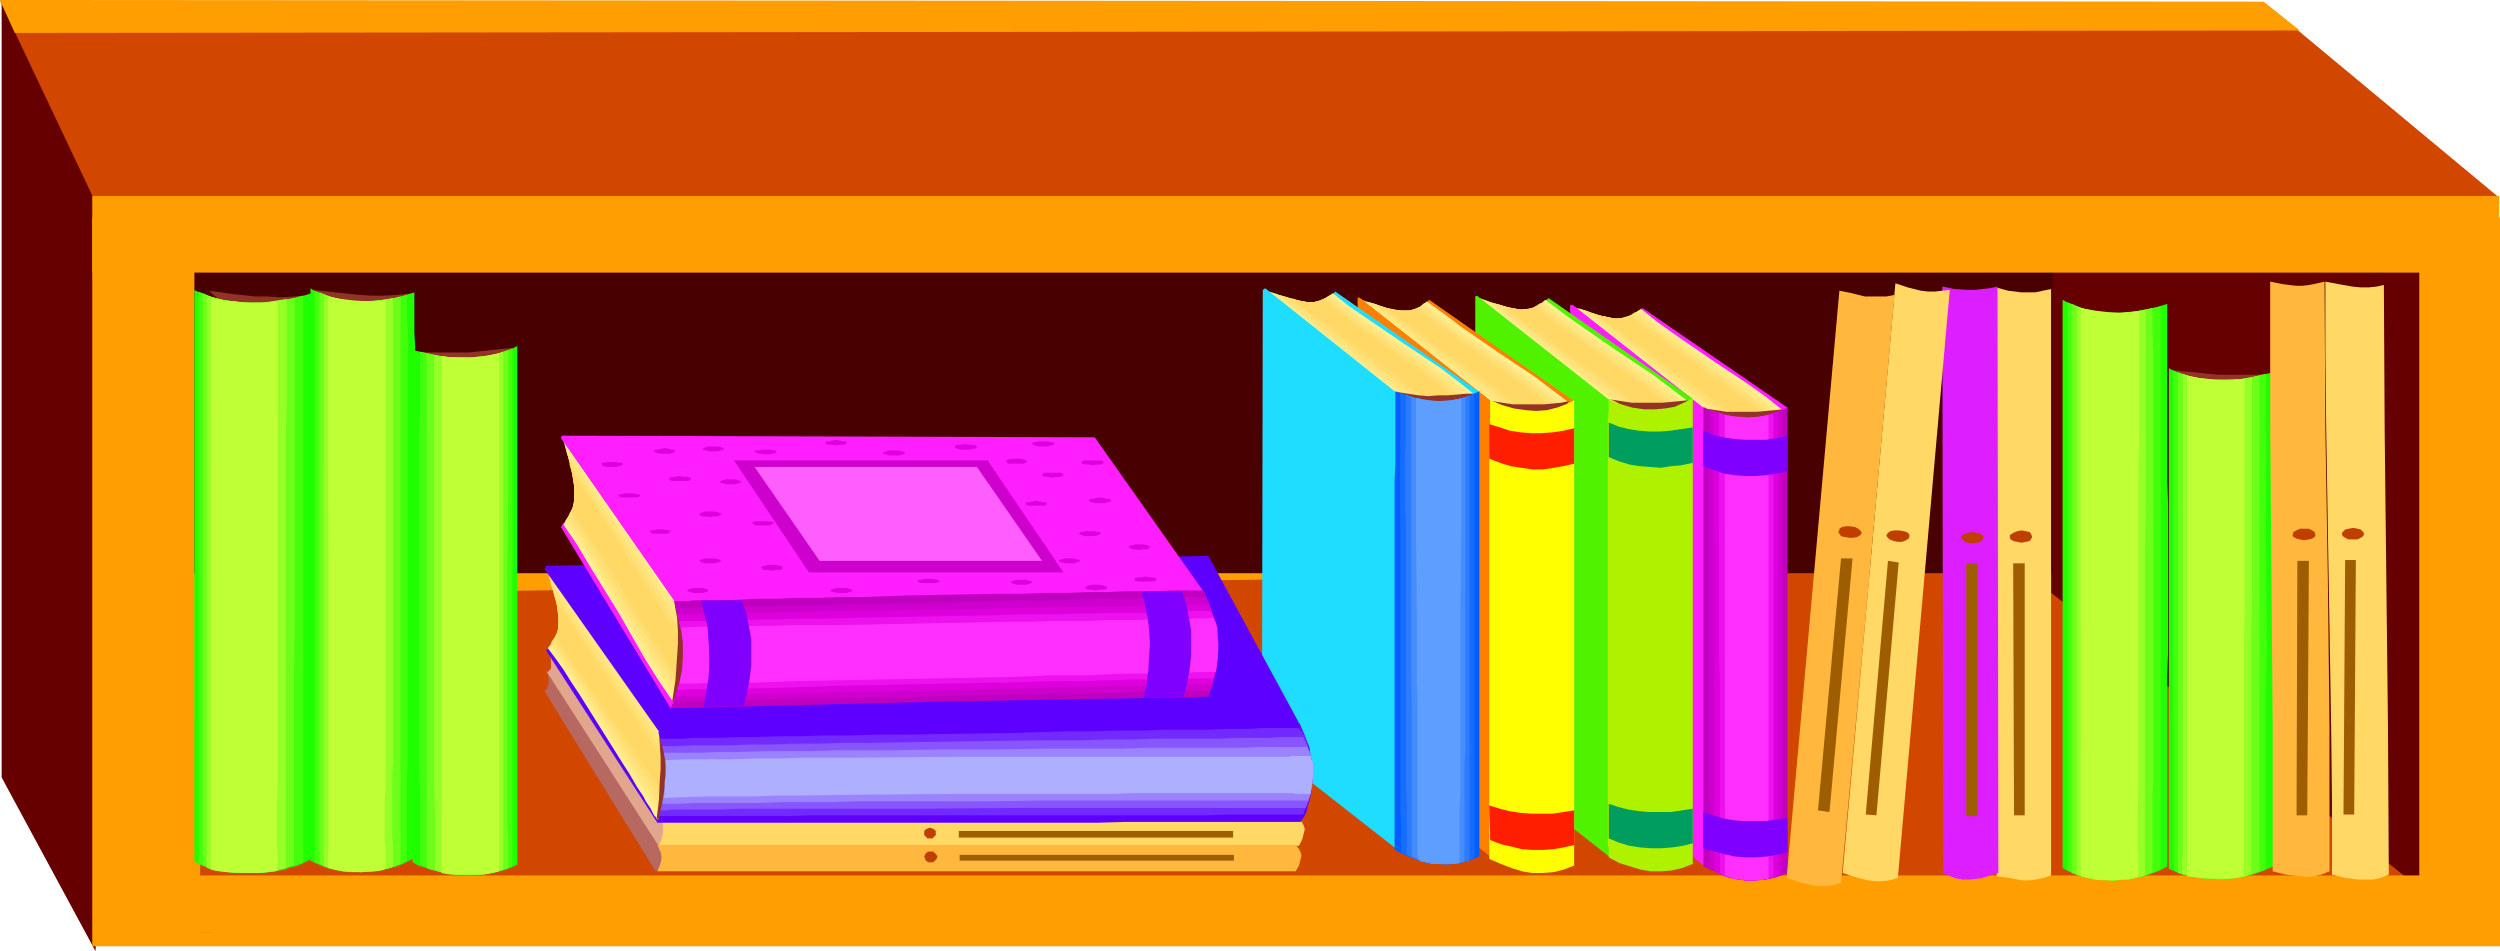 <?xml version="1.0" encoding="UTF-8" standalone="no"?>
<svg
   version="1.0"
   width="129.766mm"
   height="49.374mm"
   id="svg175"
   sodipodi:docname="Book Shelf 4.wmf"
   xmlns:inkscape="http://www.inkscape.org/namespaces/inkscape"
   xmlns:sodipodi="http://sodipodi.sourceforge.net/DTD/sodipodi-0.dtd"
   xmlns="http://www.w3.org/2000/svg"
   xmlns:svg="http://www.w3.org/2000/svg">
  <sodipodi:namedview
     id="namedview175"
     pagecolor="#ffffff"
     bordercolor="#000000"
     borderopacity="0.25"
     inkscape:showpageshadow="2"
     inkscape:pageopacity="0.0"
     inkscape:pagecheckerboard="0"
     inkscape:deskcolor="#d1d1d1"
     inkscape:document-units="mm" />
  <defs
     id="defs1">
    <pattern
       id="WMFhbasepattern"
       patternUnits="userSpaceOnUse"
       width="6"
       height="6"
       x="0"
       y="0" />
  </defs>
  <path
     style="fill:#660000;fill-opacity:1;fill-rule:evenodd;stroke:none"
     d="M 0.323,0.485 24.078,39.099 18.746,186.611 0.323,152.52 Z"
     id="path1" />
  <path
     style="fill:#ff9e00;fill-opacity:1;fill-rule:evenodd;stroke:none"
     d="M 490.455,42.654 H 18.099 V 185.641 h 472.356 z"
     id="path2" />
  <path
     style="fill:#660000;fill-opacity:1;fill-rule:evenodd;stroke:none"
     d="M 474.619,42.654 H 402.384 V 181.602 h 72.235 z"
     id="path3" />
  <path
     style="fill:#d14700;fill-opacity:1;fill-rule:evenodd;stroke:none"
     d="M 490.294,38.776 446.177,2.1 0,0.162 19.069,40.392 Z"
     id="path4" />
  <path
     style="fill:#d14700;fill-opacity:1;fill-rule:evenodd;stroke:none"
     d="m 478.012,176.917 -81.608,-65.435 -357.136,5.332 v 66.081 z"
     id="path5" />
  <path
     style="fill:#490000;fill-opacity:1;fill-rule:evenodd;stroke:none"
     d="M 402.707,49.117 H 38.138 V 112.451 H 402.707 Z"
     id="path6" />
  <path
     style="fill:#ff9e00;fill-opacity:1;fill-rule:evenodd;stroke:none"
     d="M 490.294,38.453 H 18.099 v 15.026 h 472.195 z"
     id="path7" />
  <path
     style="fill:#ff9e00;fill-opacity:1;fill-rule:evenodd;stroke:none"
     d="M 444.076,0.323 0,0 2.909,6.463 451.187,5.978 Z"
     id="path8" />
  <path
     style="fill:#ff9e00;fill-opacity:1;fill-rule:evenodd;stroke:none"
     d="M 478.82,171.746 H 26.987 v 11.148 H 478.82 Z"
     id="path9" />
  <path
     style="fill:#933226;fill-opacity:1;fill-rule:evenodd;stroke:none"
     d="m 41.046,57.033 4.525,0.646 4.525,0.485 h 2.424 l 2.586,0.162 2.747,-0.162 3.07,-0.323 -1.131,0.323 -1.131,0.485 -2.586,0.646 -2.747,0.485 -2.747,0.323 H 48.965 L 47.672,59.942 46.379,59.78 45.086,59.457 43.955,59.134 42.824,58.649 41.854,57.841 Z"
     id="path10" />
  <path
     style="fill:#1eff00;fill-opacity:1;fill-rule:evenodd;stroke:none"
     d="m 38.138,56.872 1.131,0.646 1.293,0.485 1.454,0.485 1.293,0.323 2.909,0.485 2.909,0.162 h 3.07 l 2.909,-0.485 3.07,-0.485 2.909,-0.969 v 14.218 3.554 80.138 3.07 10.017 l -1.293,0.646 -1.293,0.646 -1.454,0.323 -1.293,0.485 -3.07,0.485 -3.07,0.162 h -3.07 l -1.616,-0.162 -1.454,-0.323 -1.454,-0.323 -1.293,-0.323 -1.454,-0.485 -1.131,-0.646 z"
     id="path11" />
  <path
     style="fill:#44ff0c;fill-opacity:1;fill-rule:evenodd;stroke:none"
     d="m 38.946,57.195 2.262,0.969 2.262,0.646 2.586,0.485 2.586,0.162 h 2.747 l 2.747,-0.323 2.586,-0.485 2.747,-0.646 v 6.786 2.908 69.959 4.201 27.305 l -1.131,0.485 -1.131,0.323 -2.424,0.646 -2.586,0.485 -2.909,0.162 h -2.747 l -2.747,-0.323 -2.424,-0.646 -1.293,-0.485 -1.131,-0.323 v -5.655 -5.978 -41.361 -30.052 z"
     id="path12" />
  <path
     style="fill:#6dff19;fill-opacity:1;fill-rule:evenodd;stroke:none"
     d="m 39.754,57.518 1.939,0.808 2.101,0.485 2.262,0.323 2.262,0.323 h 2.424 l 2.262,-0.162 2.424,-0.323 2.424,-0.485 v 11.471 3.716 11.956 4.362 32.152 l -0.162,9.048 v 23.589 3.07 11.794 l -0.808,0.323 -0.97,0.323 -1.939,0.646 -2.424,0.323 h -2.424 -2.424 l -2.586,-0.323 -2.262,-0.323 -2.101,-0.808 v -4.039 -2.424 -59.134 -16.157 z"
     id="path13" />
  <path
     style="fill:#96ff26;fill-opacity:1;fill-rule:evenodd;stroke:none"
     d="m 40.562,58.003 1.778,0.485 1.778,0.485 1.778,0.162 1.939,0.162 h 2.101 2.101 l 2.101,-0.323 2.101,-0.323 v 21.489 l -0.162,4.362 v 22.296 9.209 13.572 4.201 36.514 l -0.646,0.162 -0.808,0.162 -1.616,0.323 -1.939,0.323 h -2.101 -2.262 l -2.262,-0.162 -2.101,-0.323 -1.778,-0.485 v -4.524 -2.1 -56.71 -17.288 z"
     id="path14" />
  <path
     style="fill:#bfff35;fill-opacity:1;fill-rule:evenodd;stroke:none"
     d="m 41.37,58.488 2.909,0.485 3.232,0.323 1.616,0.162 h 1.778 l 1.778,-0.162 1.778,-0.162 v 23.912 8.886 27.305 8.886 26.497 l -0.162,2.908 v 7.432 l 0.162,1.939 v 3.878 l -0.485,0.162 H 53.49 l -1.454,0.162 -1.454,0.162 h -1.939 l -3.878,-0.162 -1.778,-0.162 -1.616,-0.323 v -2.424 -1.616 -57.033 -18.257 z"
     id="path15" />
  <path
     style="fill:#933226;fill-opacity:1;fill-rule:evenodd;stroke:none"
     d="m 101,68.182 -4.525,0.485 -4.525,0.485 h -2.424 -2.586 -2.747 l -3.07,-0.162 0.97,0.323 1.293,0.162 2.424,0.646 2.909,0.485 2.909,0.162 h 2.747 l 1.293,-0.162 1.293,-0.323 1.131,-0.323 1.131,-0.485 0.97,-0.646 z"
     id="path16" />
  <path
     style="fill:#1eff00;fill-opacity:1;fill-rule:evenodd;stroke:none"
     d="m 101.485,67.858 -1.131,0.646 -1.131,0.323 -2.424,0.808 -2.586,0.485 -2.586,0.162 L 88.88,70.12 86.133,69.959 83.547,69.313 80.962,68.666 v 3.554 l -0.162,1.131 v 93.063 l 0.162,0.808 v 1.939 l 1.131,0.646 1.131,0.323 2.586,0.808 2.586,0.485 2.909,0.323 2.747,-0.162 2.586,-0.323 1.293,-0.323 1.293,-0.323 1.131,-0.485 1.131,-0.485 z"
     id="path17" />
  <path
     style="fill:#44ff0c;fill-opacity:1;fill-rule:evenodd;stroke:none"
     d="m 100.515,68.343 -1.939,0.808 -2.101,0.485 -2.262,0.485 -2.424,0.162 -2.424,-0.162 -2.424,-0.162 -2.262,-0.485 -2.262,-0.485 v 1.616 2.1 8.078 l -0.162,3.231 v 68.02 l 0.162,3.393 v 11.633 0.808 1.777 l 0.97,0.485 0.97,0.323 2.101,0.646 2.424,0.323 2.424,0.162 h 2.424 l 2.424,-0.323 2.262,-0.485 1.131,-0.485 0.97,-0.323 z"
     id="path18" />
  <path
     style="fill:#6dff19;fill-opacity:1;fill-rule:evenodd;stroke:none"
     d="m 99.707,68.666 -1.778,0.646 -1.778,0.485 -2.101,0.323 -1.939,0.162 H 90.011 L 87.91,70.12 85.81,69.797 83.709,69.313 V 170.292 l 0.808,0.323 0.808,0.162 1.778,0.485 2.101,0.323 h 2.262 2.101 l 2.262,-0.162 1.939,-0.485 1.939,-0.646 v -5.816 l -0.162,-2.262 v -51.379 l 0.162,-14.703 z"
     id="path19" />
  <path
     style="fill:#96ff26;fill-opacity:1;fill-rule:evenodd;stroke:none"
     d="m 98.737,68.989 -1.454,0.485 -1.616,0.323 -1.616,0.162 -1.778,0.162 H 90.657 88.718 L 86.941,69.959 85.163,69.636 v 27.143 8.24 16.48 8.24 25.205 l 0.162,2.908 v 12.764 l 0.485,0.162 0.646,0.162 1.454,0.323 1.778,0.323 h 1.778 1.939 l 1.939,-0.162 1.778,-0.323 1.616,-0.485 z"
     id="path20" />
  <path
     style="fill:#bfff35;fill-opacity:1;fill-rule:evenodd;stroke:none"
     d="m 97.929,69.313 -2.586,0.485 -2.747,0.323 H 89.688 88.234 l -1.616,-0.323 v 29.89 16.641 51.217 1.454 2.262 l 0.808,0.162 1.131,0.162 h 1.454 1.616 3.394 l 1.454,-0.323 1.454,-0.323 v -2.1 -1.616 -51.54 -16.48 z"
     id="path21" />
  <path
     style="fill:#933226;fill-opacity:1;fill-rule:evenodd;stroke:none"
     d="m 61.246,56.872 4.525,0.485 4.686,0.485 2.262,0.162 h 2.586 l 2.747,-0.162 3.07,-0.323 -1.131,0.485 -1.131,0.323 -2.586,0.646 -2.747,0.485 -2.747,0.323 h -1.454 -1.454 l -1.293,-0.162 -1.293,-0.323 -1.131,-0.485 -1.131,-0.485 -0.808,-0.646 z"
     id="path22" />
  <path
     style="fill:#1eff00;fill-opacity:1;fill-rule:evenodd;stroke:none"
     d="m 60.923,56.549 0.97,0.646 1.131,0.485 1.293,0.485 1.293,0.323 2.424,0.646 2.747,0.162 2.586,-0.162 2.747,-0.323 2.586,-0.646 2.586,-0.808 v 1.293 0.808 5.655 l 0.162,3.07 v 15.026 4.362 67.535 3.07 8.725 l -0.162,0.485 v 0.969 l -0.97,0.485 -1.293,0.646 -1.293,0.485 -1.131,0.323 -2.747,0.485 -2.747,0.323 -2.747,-0.162 -1.454,-0.162 -1.293,-0.162 -1.293,-0.323 -1.293,-0.485 -1.131,-0.485 -0.97,-0.485 z"
     id="path23" />
  <path
     style="fill:#44ff0c;fill-opacity:1;fill-rule:evenodd;stroke:none"
     d="m 61.731,57.033 1.939,0.808 2.101,0.646 2.262,0.485 2.424,0.162 h 2.424 l 2.262,-0.323 2.424,-0.323 2.262,-0.646 v 4.039 l 0.162,2.585 V 149.612 l -0.162,3.393 v 15.834 l -0.808,0.485 -1.131,0.485 -2.101,0.646 -2.424,0.485 -2.424,0.162 -2.424,-0.162 -2.424,-0.323 -2.424,-0.646 -1.939,-0.808 v -5.493 -5.978 -41.361 -30.213 z"
     id="path24" />
  <path
     style="fill:#6dff19;fill-opacity:1;fill-rule:evenodd;stroke:none"
     d="m 62.701,57.357 1.616,0.646 1.939,0.646 1.939,0.323 1.939,0.162 h 2.101 l 2.101,-0.162 2.101,-0.323 2.101,-0.485 v 5.17 3.07 36.837 18.742 47.501 l -0.808,0.323 -0.808,0.323 -1.939,0.485 -1.939,0.323 -2.101,0.162 -2.262,-0.162 -2.262,-0.162 -1.939,-0.485 -1.778,-0.808 v -6.463 -2.424 -56.71 -16.157 z"
     id="path25" />
  <path
     style="fill:#96ff26;fill-opacity:1;fill-rule:evenodd;stroke:none"
     d="m 63.509,57.841 1.454,0.485 1.616,0.323 1.616,0.323 1.778,0.162 h 1.616 l 1.939,-0.162 1.778,-0.162 1.778,-0.323 v 13.41 4.039 12.602 8.886 51.863 l -0.162,3.393 v 11.148 l 0.162,1.939 v 4.201 l -0.646,0.323 -0.646,0.162 -1.454,0.323 -1.616,0.162 -1.939,0.162 h -1.939 l -1.778,-0.162 -1.939,-0.485 -1.616,-0.485 v -11.31 -2.747 z"
     id="path26" />
  <path
     style="fill:#bfff35;fill-opacity:1;fill-rule:evenodd;stroke:none"
     d="m 64.317,58.164 2.586,0.485 2.747,0.323 2.909,0.162 h 1.616 l 1.454,-0.323 v 23.912 8.886 27.305 8.886 26.497 l -0.162,3.07 v 7.271 l 0.162,1.939 v 3.878 l -0.323,0.162 -0.485,0.162 -1.131,0.162 h -1.454 l -1.454,0.162 -3.394,-0.162 -1.616,-0.323 -1.454,-0.323 v -2.424 l 0.162,-1.616 v -57.033 l -0.162,-18.257 z"
     id="path27" />
  <path
     style="fill:#933226;fill-opacity:1;fill-rule:evenodd;stroke:none"
     d="m 425.977,72.544 2.262,0.323 2.262,0.162 4.525,0.485 h 2.424 2.586 2.747 l 2.909,-0.323 -0.97,0.323 -1.131,0.323 -2.586,0.646 -2.747,0.323 -2.909,0.323 -2.909,-0.162 h -1.293 l -1.131,-0.323 -1.293,-0.323 -1.131,-0.485 -0.808,-0.646 z"
     id="path28" />
  <path
     style="fill:#1eff00;fill-opacity:1;fill-rule:evenodd;stroke:none"
     d="m 425.492,72.221 1.131,0.646 1.131,0.485 2.424,0.646 2.586,0.485 2.586,0.162 2.747,-0.162 2.586,-0.162 2.747,-0.646 2.586,-0.646 v 2.585 1.939 38.292 l 0.162,8.563 -0.162,8.402 v 34.575 0.646 1.939 l -1.131,0.485 -1.131,0.485 -2.586,0.808 -2.586,0.485 -2.747,0.162 h -2.747 l -2.747,-0.323 -2.586,-0.646 -1.131,-0.485 -1.131,-0.485 z"
     id="path29" />
  <path
     style="fill:#44ff0c;fill-opacity:1;fill-rule:evenodd;stroke:none"
     d="m 426.3,72.705 2.101,0.808 2.101,0.646 2.262,0.323 2.262,0.162 2.424,-0.162 2.424,-0.162 2.424,-0.485 2.262,-0.485 v 3.554 2.424 31.021 l 0.162,16.641 -0.162,8.078 v 32.96 0.646 1.777 l -0.97,0.485 -0.97,0.323 -2.101,0.646 -2.424,0.323 -2.424,0.162 h -2.586 l -2.424,-0.323 -2.101,-0.485 -1.131,-0.323 -0.97,-0.485 v -27.305 l -0.162,-6.14 V 124.569 98.233 Z"
     id="path30" />
  <path
     style="fill:#6dff19;fill-opacity:1;fill-rule:evenodd;stroke:none"
     d="m 427.27,73.029 1.778,0.646 1.939,0.485 1.778,0.323 h 2.101 2.101 2.101 l 2.101,-0.323 2.101,-0.485 v 7.109 3.07 61.073 3.393 22.619 l -1.616,0.646 -1.939,0.485 -2.101,0.323 -2.101,0.162 -2.101,-0.162 -2.262,-0.162 -2.101,-0.485 -1.778,-0.485 v -5.816 -2.1 -49.601 -14.056 z"
     id="path31" />
  <path
     style="fill:#96ff26;fill-opacity:1;fill-rule:evenodd;stroke:none"
     d="m 428.24,73.352 1.454,0.485 1.616,0.323 1.616,0.162 1.616,0.162 h 1.939 1.778 l 1.778,-0.162 1.778,-0.323 v 22.458 3.716 15.834 l -0.162,8.078 v 22.781 3.393 21.165 l -0.485,0.162 -0.646,0.323 -1.454,0.323 -1.778,0.162 h -1.778 -1.939 l -1.939,-0.162 -1.939,-0.323 -1.616,-0.485 v -2.262 l 0.162,-1.616 v -19.711 -3.231 z"
     id="path32" />
  <path
     style="fill:#bfff35;fill-opacity:1;fill-rule:evenodd;stroke:none"
     d="m 429.048,73.675 2.424,0.485 2.909,0.323 2.909,0.162 1.454,-0.162 1.616,-0.162 v 20.842 7.917 15.834 l -0.162,7.917 v 21.812 3.231 20.034 h -0.323 l -0.485,0.162 -1.131,0.162 -1.454,0.162 h -1.454 l -3.394,-0.162 -1.454,-0.162 -1.454,-0.162 v -2.262 -1.454 -49.763 -15.995 z"
     id="path33" />
  <path
     style="fill:#933226;fill-opacity:1;fill-rule:evenodd;stroke:none"
     d="m 405.131,92.901 4.686,0.485 4.525,0.323 h 2.424 2.586 2.586 l 3.07,-0.323 -1.131,0.323 -1.131,0.323 -2.586,0.323 -2.747,0.485 -2.909,0.162 -2.747,-0.162 h -1.293 l -1.293,-0.162 -1.131,-0.323 -1.131,-0.323 -0.97,-0.485 z"
     id="path34" />
  <path
     style="fill:#1eff00;fill-opacity:1;fill-rule:evenodd;stroke:none"
     d="m 404.646,58.811 1.131,0.646 1.131,0.646 1.131,0.323 1.293,0.485 2.586,0.323 2.586,0.323 2.747,-0.162 2.586,-0.323 2.747,-0.646 2.586,-0.808 v 1.293 0.808 5.655 3.07 23.75 l 0.162,4.685 v 28.921 l -0.162,4.685 v 24.397 3.07 8.563 0.646 0.808 l -1.131,0.646 -1.131,0.485 -2.586,0.808 -2.586,0.485 -2.909,0.323 -2.747,-0.162 -2.586,-0.323 -1.293,-0.323 -1.293,-0.485 -1.131,-0.485 -1.131,-0.646 z"
     id="path35" />
  <path
     style="fill:#44ff0c;fill-opacity:1;fill-rule:evenodd;stroke:none"
     d="m 405.616,59.295 1.939,0.808 2.101,0.808 2.262,0.323 2.424,0.162 h 2.262 l 2.424,-0.323 2.424,-0.485 2.424,-0.485 V 170.454 l -1.939,0.969 -2.262,0.646 -2.424,0.485 -2.424,0.162 -2.424,-0.162 -2.424,-0.323 -2.262,-0.646 -2.101,-0.808 z"
     id="path36" />
  <path
     style="fill:#6dff19;fill-opacity:1;fill-rule:evenodd;stroke:none"
     d="m 406.424,59.618 1.778,0.808 1.778,0.485 1.939,0.323 2.101,0.162 h 2.101 l 2.101,-0.162 1.939,-0.323 2.101,-0.485 v 5.17 l 0.162,3.07 v 84.177 l -0.162,3.231 v 14.864 l -0.646,0.485 -0.808,0.323 -1.939,0.485 -1.939,0.323 -2.262,0.162 -2.101,-0.162 -2.262,-0.162 -2.101,-0.485 -1.778,-0.646 v -6.463 -2.585 -56.226 -15.995 z"
     id="path37" />
  <path
     style="fill:#96ff26;fill-opacity:1;fill-rule:evenodd;stroke:none"
     d="m 407.393,60.103 1.454,0.485 1.616,0.323 1.616,0.323 1.778,0.162 h 1.616 l 1.778,-0.162 1.939,-0.162 1.778,-0.323 v 38.776 l -0.162,9.048 v 38.776 3.716 20.519 l -0.485,0.323 -0.646,0.162 -1.454,0.323 -1.616,0.162 -1.939,0.162 h -1.939 l -1.939,-0.162 -1.778,-0.485 -1.616,-0.485 v -2.747 -1.777 -58.488 -17.126 z"
     id="path38" />
  <path
     style="fill:#bfff35;fill-opacity:1;fill-rule:evenodd;stroke:none"
     d="m 408.201,60.426 2.586,0.485 2.747,0.323 2.909,0.162 1.616,-0.162 1.616,-0.162 v 23.75 l -0.162,8.886 v 27.143 8.725 26.336 l -0.162,3.07 v 7.271 l 0.162,1.939 v 3.716 l -0.323,0.162 -0.485,0.162 -1.131,0.323 h -1.454 l -1.454,0.162 -3.394,-0.162 -1.616,-0.323 -1.454,-0.323 v -1.293 -1.131 -20.519 -3.716 z"
     id="path39" />
  <path
     style="fill:#ff1eff;fill-opacity:1;fill-rule:evenodd;stroke:none"
     d="m 322.23,60.426 28.442,19.55 -0.485,1.454 -28.603,-20.519 z"
     id="path40" />
  <path
     style="fill:#ffef91;fill-opacity:1;fill-rule:evenodd;stroke:none"
     d="m 349.702,80.461 -3.232,-2.585 -3.394,-2.424 -7.272,-4.847 -7.272,-5.009 -3.394,-2.424 -3.232,-2.585 -1.293,0.969 -1.131,0.485 -1.293,0.323 -1.293,0.162 -1.616,-0.323 -0.97,-0.162 -0.97,-0.323 -1.131,-0.323 -1.131,-0.485 -1.293,-0.323 -1.454,-0.485 6.464,5.009 12.928,10.502 6.302,4.847 2.747,1.131 2.424,0.808 2.262,0.323 1.131,0.162 h 0.97 0.97 l 0.97,-0.162 h 0.808 l 0.808,-0.323 0.646,-0.323 0.808,-0.485 0.646,-0.485 z"
     id="path41" />
  <path
     style="fill:#ffe884;fill-opacity:1;fill-rule:evenodd;stroke:none"
     d="m 349.217,80.784 -3.394,-2.424 -3.394,-2.585 -14.382,-9.856 -3.394,-2.424 -3.232,-2.585 -1.131,0.808 -1.131,0.485 -1.131,0.323 h -1.131 l -1.454,-0.323 -1.616,-0.323 -1.939,-0.646 -0.97,-0.323 -1.293,-0.485 6.464,5.009 6.626,5.17 6.626,5.17 6.464,5.009 1.293,0.646 1.293,0.323 0.97,0.485 1.131,0.323 0.97,0.323 0.97,0.162 0.808,0.162 h 0.808 0.646 l 0.808,-0.162 1.293,-0.323 1.131,-0.808 z"
     id="path42" />
  <path
     style="fill:#ffe27a;fill-opacity:1;fill-rule:evenodd;stroke:none"
     d="m 348.248,81.107 -3.232,-2.424 -3.394,-2.424 -7.11,-5.009 -6.949,-5.009 -3.555,-2.424 -3.232,-2.585 -0.97,0.646 -0.97,0.323 -0.97,0.323 h -1.131 l -1.131,-0.162 -1.293,-0.323 -1.616,-0.485 -1.778,-0.646 6.626,5.009 6.626,5.17 6.626,5.17 6.626,4.847 1.293,0.646 1.131,0.485 0.97,0.323 0.97,0.323 0.808,0.323 0.646,0.162 0.646,0.162 h 0.646 0.97 l 0.97,-0.485 0.808,-0.808 0.485,-0.485 z"
     id="path43" />
  <path
     style="fill:#ffdd70;fill-opacity:1;fill-rule:evenodd;stroke:none"
     d="m 347.601,81.43 -3.232,-2.424 -3.394,-2.424 -6.949,-5.009 -7.11,-5.009 -3.394,-2.424 -3.232,-2.424 -0.808,0.485 -0.808,0.162 -0.97,0.162 h -0.97 l -0.97,-0.162 -1.131,-0.323 -1.131,-0.162 -1.131,-0.485 3.232,2.424 3.232,2.585 6.787,5.009 6.787,5.17 3.394,2.424 3.232,2.424 1.293,0.646 0.97,0.485 0.97,0.323 0.808,0.323 0.485,0.323 0.485,0.323 h 0.485 l 0.323,0.162 0.646,-0.162 0.485,-0.485 0.323,-0.323 0.323,-0.323 0.485,-0.646 z"
     id="path44" />
  <path
     style="fill:#ffd866;fill-opacity:1;fill-rule:evenodd;stroke:none"
     d="m 346.793,81.915 -3.07,-2.585 -3.394,-2.424 -6.949,-5.009 -6.949,-4.847 -3.394,-2.424 -3.232,-2.585 -0.646,0.323 -0.646,0.162 h -0.97 -0.646 l -1.778,-0.323 -1.454,-0.323 3.232,2.424 3.394,2.424 13.736,10.179 3.394,2.424 3.232,2.424 1.131,0.646 1.131,0.323 0.808,0.485 0.485,0.323 0.485,0.323 0.323,0.162 0.162,0.162 h 0.162 0.162 l 0.162,-0.485 0.162,-0.323 0.162,-0.485 0.323,-0.485 z"
     id="path45" />
  <path
     style="fill:#ff1eff;fill-opacity:1;fill-rule:evenodd;stroke:none"
     d="m 334.996,80.622 -26.502,-20.842 -0.485,0.162 1.939,90.478 24.725,19.711 z"
     id="path46" />
  <path
     style="fill:#933226;fill-opacity:1;fill-rule:evenodd;stroke:none"
     d="m 349.702,80.299 -1.454,0.162 -1.778,0.162 -1.778,0.162 h -1.939 -1.939 -2.101 l -2.101,-0.323 -2.101,-0.323 0.808,0.323 0.808,0.485 1.939,0.646 2.101,0.646 2.262,0.485 h 1.293 0.97 l 1.131,-0.162 0.97,-0.162 0.808,-0.323 0.97,-0.485 0.646,-0.485 z"
     id="path47" />
  <path
     style="fill:#bf00bf;fill-opacity:1;fill-rule:evenodd;stroke:none"
     d="m 350.672,79.976 -1.778,0.808 -1.778,0.808 -1.939,0.323 -1.939,0.162 h -2.101 l -2.262,-0.485 -2.262,-0.808 -1.293,-0.323 -1.131,-0.646 v 2.585 1.777 83.369 0.646 1.777 l 2.101,0.969 2.101,0.969 2.101,0.485 1.939,0.323 h 2.101 l 1.939,-0.162 2.101,-0.485 2.101,-0.808 v -22.781 -45.724 z"
     id="path48" />
  <path
     style="fill:#ce00ce;fill-opacity:1;fill-rule:evenodd;stroke:none"
     d="m 349.702,80.299 -1.454,0.646 -1.616,0.646 -1.778,0.323 -1.616,0.162 h -1.939 l -1.939,-0.323 -1.939,-0.646 -2.101,-0.808 v 3.231 l -0.162,2.1 V 154.62 l 0.162,2.908 v 12.764 l 1.778,0.969 1.778,0.646 1.778,0.485 1.778,0.323 h 1.778 l 1.939,-0.162 1.778,-0.323 1.778,-0.646 z"
     id="path49" />
  <path
     style="fill:#dd00dd;fill-opacity:1;fill-rule:evenodd;stroke:none"
     d="m 348.894,80.622 -1.454,0.485 -1.293,0.485 -1.616,0.323 -1.454,0.162 -1.616,-0.162 -1.778,-0.162 -1.616,-0.485 -1.939,-0.646 v 22.135 l 0.162,3.554 v 10.987 15.187 23.589 2.747 12.118 l 1.454,0.646 1.454,0.646 1.616,0.323 1.616,0.162 h 1.616 l 1.616,-0.162 1.616,-0.323 1.616,-0.323 v -3.393 -1.939 -47.986 -13.249 z"
     id="path50" />
  <path
     style="fill:#ed11ed;fill-opacity:1;fill-rule:evenodd;stroke:none"
     d="m 347.924,81.107 -1.293,0.323 -1.131,0.323 -1.293,0.162 h -1.131 l -1.454,-0.162 h -1.293 l -1.616,-0.323 -1.454,-0.485 v 20.842 3.554 22.135 l 0.162,7.271 v 22.619 2.585 6.463 1.454 3.393 l 0.97,0.646 1.293,0.323 1.454,0.323 1.293,0.162 h 1.454 l 1.454,-0.162 1.293,-0.162 1.293,-0.323 v -3.554 -1.777 -45.885 -14.056 z"
     id="path51" />
  <path
     style="fill:#ff30ff;fill-opacity:1;fill-rule:evenodd;stroke:none"
     d="m 346.955,81.43 -2.101,0.323 -1.939,0.162 -2.262,-0.162 -2.262,-0.323 v 19.227 7.271 22.135 7.109 21.488 l 0.162,2.424 v 5.978 l -0.162,1.454 v 3.231 l 0.808,0.323 0.97,0.323 1.131,0.162 1.293,0.162 h 2.424 l 1.131,-0.162 0.808,-0.162 v -2.1 -1.131 -46.208 -14.864 z"
     id="path52" />
  <path
     style="fill:#7f00ff;fill-opacity:1;fill-rule:evenodd;stroke:none"
     d="m 350.672,160.437 -2.101,0.323 -2.101,0.323 h -2.262 -2.101 l -1.939,-0.162 -2.101,-0.323 -1.939,-0.646 -1.939,-0.646 v 7.109 l 2.101,0.646 1.939,0.485 2.101,0.485 2.101,0.162 h 2.101 l 2.101,-0.162 1.939,-0.323 2.101,-0.485 z"
     id="path53" />
  <path
     style="fill:#7f00ff;fill-opacity:1;fill-rule:evenodd;stroke:none"
     d="m 350.672,85.469 -2.101,0.485 -2.101,0.323 h -2.262 -1.939 l -2.101,-0.162 -2.101,-0.323 -1.939,-0.485 -1.939,-0.808 v 6.947 l 2.101,0.808 1.939,0.646 2.101,0.323 2.101,0.162 h 1.939 l 2.101,-0.162 2.101,-0.323 2.101,-0.485 z"
     id="path54" />
  <path
     style="fill:#51f200;fill-opacity:1;fill-rule:evenodd;stroke:none"
     d="m 303.808,58.488 28.28,19.711 -0.485,1.454 -28.603,-20.519 z"
     id="path55" />
  <path
     style="fill:#ffef91;fill-opacity:1;fill-rule:evenodd;stroke:none"
     d="m 331.118,78.683 -3.232,-2.424 -3.394,-2.585 -7.272,-4.847 -7.272,-5.009 -3.394,-2.424 -3.394,-2.585 -1.131,0.969 -1.293,0.646 -1.131,0.162 -1.293,0.162 -1.616,-0.323 -0.97,-0.162 -0.97,-0.323 -1.131,-0.323 -1.131,-0.323 -1.293,-0.485 -1.454,-0.485 6.464,5.009 6.464,5.17 6.302,5.332 6.464,4.847 2.747,1.131 2.424,0.646 2.262,0.485 1.131,0.162 h 0.97 0.97 0.808 l 0.97,-0.323 0.808,-0.162 1.293,-0.808 0.808,-0.485 z"
     id="path56" />
  <path
     style="fill:#ffe884;fill-opacity:1;fill-rule:evenodd;stroke:none"
     d="m 330.472,79.007 -3.232,-2.424 -3.394,-2.424 -14.382,-10.017 -3.394,-2.424 -3.232,-2.424 -1.131,0.646 -1.131,0.485 -1.131,0.323 h -1.131 l -1.454,-0.162 -1.616,-0.485 -0.97,-0.162 -0.97,-0.323 -1.131,-0.323 -1.131,-0.485 6.464,5.009 6.626,5.17 6.626,5.17 6.464,4.847 1.293,0.646 1.293,0.485 2.101,0.646 0.97,0.323 0.808,0.162 0.97,0.162 h 0.808 1.293 l 1.454,-0.485 1.131,-0.808 z"
     id="path57" />
  <path
     style="fill:#ffe27a;fill-opacity:1;fill-rule:evenodd;stroke:none"
     d="m 329.664,79.491 -3.232,-2.585 -3.394,-2.424 -7.11,-5.009 -6.949,-4.847 -3.555,-2.585 -3.232,-2.585 -0.97,0.646 -0.97,0.485 -0.97,0.162 h -1.131 l -1.131,-0.162 -1.454,-0.323 -1.454,-0.485 -1.778,-0.485 6.626,5.009 6.626,5.009 6.626,5.17 3.394,2.585 3.232,2.424 1.293,0.485 1.131,0.485 0.97,0.485 0.97,0.323 0.808,0.162 0.646,0.323 h 0.646 l 0.646,0.162 0.97,-0.162 0.808,-0.485 0.97,-0.808 0.485,-0.485 z"
     id="path58" />
  <path
     style="fill:#ffdd70;fill-opacity:1;fill-rule:evenodd;stroke:none"
     d="m 329.017,79.653 -3.232,-2.424 -3.394,-2.424 -14.059,-9.856 -3.394,-2.424 -3.232,-2.585 -0.808,0.485 -0.808,0.162 -0.97,0.162 h -0.97 l -0.97,-0.162 -1.131,-0.162 -1.131,-0.323 -1.131,-0.485 3.232,2.585 3.232,2.424 6.787,5.009 6.787,5.17 3.394,2.424 3.232,2.424 1.293,0.646 1.131,0.485 0.808,0.323 0.646,0.323 0.646,0.323 0.646,0.323 h 0.323 l 0.323,0.162 0.646,-0.162 0.485,-0.485 0.323,-0.323 0.323,-0.485 0.485,-0.485 z"
     id="path59" />
  <path
     style="fill:#ffd866;fill-opacity:1;fill-rule:evenodd;stroke:none"
     d="m 328.209,80.138 -3.232,-2.585 -3.394,-2.424 -13.736,-9.856 -3.394,-2.424 -3.07,-2.424 -0.808,0.162 -0.808,0.162 h -1.454 l -1.778,-0.323 -1.454,-0.323 3.232,2.424 3.394,2.424 6.787,5.17 6.949,4.847 3.394,2.585 3.232,2.424 1.131,0.646 1.131,0.485 0.646,0.323 0.646,0.323 0.485,0.323 0.323,0.323 h 0.162 l 0.162,0.162 0.162,-0.162 0.162,-0.323 0.162,-0.323 0.162,-0.485 0.323,-0.485 z"
     id="path60" />
  <path
     style="fill:#51f200;fill-opacity:1;fill-rule:evenodd;stroke:none"
     d="m 316.412,79.007 -26.664,-21.004 -0.323,0.162 -0.162,89.185 26.826,21.004 z"
     id="path61" />
  <path
     style="fill:#933226;fill-opacity:1;fill-rule:evenodd;stroke:none"
     d="m 331.118,78.522 -1.616,0.162 -1.616,0.162 -1.778,0.162 h -1.939 -1.939 -2.101 l -2.101,-0.323 -2.101,-0.323 0.808,0.323 0.808,0.485 1.939,0.808 2.101,0.485 2.262,0.323 1.131,0.162 h 1.131 l 0.97,-0.162 1.131,-0.162 0.808,-0.323 0.808,-0.485 0.808,-0.485 z"
     id="path62" />
  <path
     style="fill:#aff200;fill-opacity:1;fill-rule:evenodd;stroke:none"
     d="m 332.088,78.199 -1.778,0.808 -1.778,0.808 -1.939,0.323 -1.939,0.162 h -2.101 l -2.262,-0.323 -2.262,-0.646 -1.293,-0.485 -1.131,-0.646 v 2.424 l -0.162,1.777 v 83.369 l 0.162,0.646 v 1.777 l 2.101,1.131 2.101,0.646 2.101,0.646 1.939,0.323 h 2.101 l 1.939,-0.162 2.101,-0.485 2.101,-0.808 v -22.781 -45.724 z"
     id="path63" />
  <path
     style="fill:#009e5e;fill-opacity:1;fill-rule:evenodd;stroke:none"
     d="m 332.088,158.659 -2.101,0.323 -2.262,0.323 h -2.101 -2.101 l -1.939,-0.162 -2.101,-0.323 -1.939,-0.485 -1.939,-0.646 v 6.786 l 1.939,0.808 2.101,0.646 2.101,0.323 2.101,0.162 h 2.101 l 2.101,-0.162 2.101,-0.323 1.939,-0.485 z"
     id="path64" />
  <path
     style="fill:#009e5e;fill-opacity:1;fill-rule:evenodd;stroke:none"
     d="m 332.088,83.854 -2.262,0.323 -2.101,0.323 -2.101,0.162 h -1.939 l -2.101,-0.162 -2.101,-0.323 -1.939,-0.485 -1.939,-0.808 v 6.786 l 1.939,0.808 2.101,0.646 1.939,0.323 2.101,0.162 2.101,0.162 2.101,-0.323 1.939,-0.162 2.262,-0.485 z"
     id="path65" />
  <path
     style="fill:#ff7f00;fill-opacity:1;fill-rule:evenodd;stroke:none"
     d="m 280.376,58.811 28.442,19.873 -0.485,1.293 -28.603,-20.519 z"
     id="path66" />
  <path
     style="fill:#ffef91;fill-opacity:1;fill-rule:evenodd;stroke:none"
     d="m 307.848,79.007 -3.232,-2.424 -3.394,-2.585 -7.272,-4.847 -7.272,-5.009 -3.394,-2.585 -3.394,-2.424 -1.131,0.969 -1.131,0.485 -1.131,0.323 h -1.454 l -1.616,-0.162 -0.808,-0.162 -0.97,-0.323 -1.131,-0.323 -1.293,-0.485 -1.293,-0.323 -1.454,-0.646 6.464,5.17 12.928,10.34 6.302,5.009 2.747,1.131 2.424,0.646 2.262,0.485 1.131,0.162 h 0.97 0.97 0.808 l 0.97,-0.323 0.808,-0.162 0.646,-0.323 0.808,-0.485 0.646,-0.485 z"
     id="path67" />
  <path
     style="fill:#ffe884;fill-opacity:1;fill-rule:evenodd;stroke:none"
     d="m 307.201,79.33 -3.232,-2.424 -3.555,-2.424 -14.221,-9.856 -3.555,-2.585 -3.232,-2.585 -0.97,0.808 -1.131,0.485 -0.97,0.162 h -1.293 l -1.454,-0.162 -1.616,-0.323 -0.97,-0.323 -0.808,-0.323 -1.131,-0.323 -1.131,-0.323 6.464,5.009 6.464,5.17 6.626,5.17 6.302,5.009 1.454,0.485 1.131,0.485 1.131,0.485 1.131,0.323 0.97,0.162 0.808,0.323 h 0.97 l 0.808,0.162 0.646,-0.162 h 0.808 l 0.646,-0.162 0.646,-0.323 1.131,-0.808 z"
     id="path68" />
  <path
     style="fill:#ffe27a;fill-opacity:1;fill-rule:evenodd;stroke:none"
     d="m 306.555,79.653 -3.232,-2.424 -3.555,-2.585 -14.059,-9.694 -3.394,-2.424 -3.232,-2.585 -0.97,0.646 -0.97,0.323 -0.97,0.162 h -1.131 l -1.293,-0.162 -1.293,-0.323 -1.454,-0.485 -1.778,-0.646 6.464,5.009 6.626,5.17 6.626,5.009 6.626,5.009 1.293,0.646 1.131,0.485 0.97,0.323 0.808,0.323 0.97,0.323 0.646,0.323 h 0.646 0.646 0.97 l 0.808,-0.485 0.97,-0.808 0.485,-0.485 z"
     id="path69" />
  <path
     style="fill:#ffdd70;fill-opacity:1;fill-rule:evenodd;stroke:none"
     d="m 305.747,79.976 -3.232,-2.424 -3.394,-2.585 -13.898,-9.694 -3.394,-2.585 -3.394,-2.424 -0.808,0.323 -0.808,0.323 -0.808,0.162 h -0.97 l -0.97,-0.162 -1.131,-0.323 -1.131,-0.162 -1.293,-0.485 6.626,5.009 6.787,5.009 6.626,5.009 6.464,5.009 1.293,0.646 1.131,0.485 0.97,0.323 0.646,0.323 0.646,0.323 0.646,0.323 h 0.323 l 0.323,0.162 0.646,-0.162 0.485,-0.485 0.323,-0.323 0.323,-0.485 0.485,-0.485 z"
     id="path70" />
  <path
     style="fill:#ffd866;fill-opacity:1;fill-rule:evenodd;stroke:none"
     d="m 305.1,80.461 -3.232,-2.585 -3.394,-2.424 -6.949,-5.009 -6.949,-4.847 -3.394,-2.424 -3.232,-2.585 -0.646,0.323 -0.808,0.162 h -0.808 -0.646 l -1.778,-0.323 -1.293,-0.323 3.232,2.424 3.232,2.424 13.736,10.017 3.394,2.585 3.07,2.424 1.293,0.485 0.97,0.485 0.808,0.485 0.646,0.323 0.485,0.323 0.323,0.162 0.162,0.162 h 0.162 0.162 l 0.162,-0.485 0.162,-0.323 0.162,-0.485 0.485,-0.485 z"
     id="path71" />
  <path
     style="fill:#ff7f00;fill-opacity:1;fill-rule:evenodd;stroke:none"
     d="m 293.142,79.168 -26.502,-20.842 -0.323,0.162 1.778,90.639 24.886,19.388 z"
     id="path72" />
  <path
     style="fill:#933226;fill-opacity:1;fill-rule:evenodd;stroke:none"
     d="m 307.848,78.683 -1.616,0.323 -1.616,0.162 -1.778,0.162 h -1.939 -1.939 -2.101 l -2.101,-0.323 -2.101,-0.323 0.808,0.323 0.808,0.485 1.939,0.646 2.101,0.646 2.424,0.323 1.131,0.162 h 0.97 l 1.131,-0.162 0.97,-0.162 0.97,-0.323 0.808,-0.485 0.646,-0.646 z"
     id="path73" />
  <path
     style="fill:#ffff00;fill-opacity:1;fill-rule:evenodd;stroke:none"
     d="m 308.817,78.522 -1.616,0.808 -1.778,0.646 -1.939,0.485 -2.101,0.162 -2.101,-0.162 -2.262,-0.323 -2.262,-0.646 -2.424,-0.969 v 0.969 1.454 6.301 l -0.162,2.747 v 78.522 l 2.262,0.969 2.101,0.808 2.101,0.646 1.939,0.323 h 2.101 l 2.101,-0.162 1.939,-0.485 2.101,-0.808 z"
     id="path74" />
  <path
     style="fill:#ff1e00;fill-opacity:1;fill-rule:evenodd;stroke:none"
     d="m 308.817,158.983 -2.101,0.323 -2.101,0.323 h -2.262 -1.939 l -2.101,-0.162 -2.101,-0.323 -1.939,-0.485 -2.101,-0.646 v 1.454 l 0.162,3.716 v 1.616 l 2.101,0.808 2.101,0.485 1.939,0.485 2.101,0.162 h 2.101 l 2.101,-0.162 1.939,-0.323 2.101,-0.485 z"
     id="path75" />
  <path
     style="fill:#ff1e00;fill-opacity:1;fill-rule:evenodd;stroke:none"
     d="m 308.817,84.015 -2.101,0.485 -2.101,0.323 -2.262,0.162 h -1.939 l -2.101,-0.162 -2.101,-0.323 -1.939,-0.646 -2.101,-0.646 v 6.786 l 2.101,0.808 2.101,0.646 2.101,0.323 2.101,0.323 h 2.101 l 2.101,-0.323 1.939,-0.323 2.101,-0.485 z"
     id="path76" />
  <path
     style="fill:#1eddff;fill-opacity:1;fill-rule:evenodd;stroke:none"
     d="m 261.953,57.195 28.28,19.711 -0.485,1.293 -28.442,-20.358 z"
     id="path77" />
  <path
     style="fill:#ffef91;fill-opacity:1;fill-rule:evenodd;stroke:none"
     d="m 289.264,77.391 -3.232,-2.585 -3.394,-2.585 -7.272,-4.847 -7.11,-4.847 -3.555,-2.424 -3.232,-2.585 -1.131,0.808 -1.131,0.646 -1.293,0.323 h -1.293 l -1.616,-0.323 -0.808,-0.162 -1.131,-0.323 -0.97,-0.323 -1.293,-0.323 -1.293,-0.485 -1.454,-0.323 6.302,4.847 12.928,10.502 6.302,5.009 2.747,0.969 2.424,0.808 2.262,0.485 2.101,0.162 0.97,-0.162 h 0.808 l 0.97,-0.162 0.808,-0.323 0.646,-0.323 0.808,-0.485 0.646,-0.485 z"
     id="path78" />
  <path
     style="fill:#ffe884;fill-opacity:1;fill-rule:evenodd;stroke:none"
     d="m 288.617,77.553 -3.232,-2.424 -3.555,-2.585 -7.11,-4.847 -7.11,-4.847 -3.394,-2.585 -3.232,-2.424 -0.97,0.646 -1.131,0.485 -1.131,0.323 h -1.131 l -1.454,-0.162 -1.616,-0.485 -0.97,-0.162 -0.97,-0.323 -1.131,-0.485 -1.131,-0.323 6.464,5.009 6.464,5.17 6.626,5.17 6.464,5.009 1.293,0.485 1.131,0.485 1.293,0.485 0.97,0.323 0.97,0.323 0.97,0.162 0.808,0.162 h 0.808 0.646 l 0.808,-0.162 0.646,-0.162 0.646,-0.323 1.131,-0.808 z"
     id="path79" />
  <path
     style="fill:#ffe27a;fill-opacity:1;fill-rule:evenodd;stroke:none"
     d="m 287.971,78.037 -3.232,-2.585 -3.555,-2.585 -14.059,-9.694 -3.394,-2.585 -3.232,-2.424 -0.97,0.646 -0.97,0.323 -0.97,0.162 h -0.97 l -1.293,-0.162 -1.293,-0.323 -1.616,-0.485 -1.616,-0.485 6.302,5.009 6.626,5.009 6.626,5.17 6.464,5.009 1.293,0.485 1.293,0.485 0.97,0.485 0.808,0.323 0.97,0.162 0.646,0.323 h 0.646 l 0.485,0.162 1.131,-0.162 0.808,-0.485 0.97,-0.808 0.485,-0.485 z"
     id="path80" />
  <path
     style="fill:#ffdd70;fill-opacity:1;fill-rule:evenodd;stroke:none"
     d="m 287.163,78.36 -3.232,-2.424 -3.394,-2.585 -3.555,-2.424 -3.555,-2.585 -6.787,-4.847 -3.394,-2.585 -3.232,-2.424 -0.808,0.323 -0.808,0.323 -0.97,0.162 h -0.808 l -1.131,-0.162 -0.97,-0.162 -1.293,-0.323 -1.131,-0.485 3.232,2.424 3.232,2.585 13.413,10.179 3.394,2.424 3.07,2.424 1.293,0.646 1.131,0.485 0.97,0.323 0.646,0.323 0.646,0.323 0.485,0.162 0.485,0.162 0.323,0.162 0.646,-0.162 0.485,-0.485 0.323,-0.162 0.323,-0.485 0.485,-0.485 z"
     id="path81" />
  <path
     style="fill:#ffd866;fill-opacity:1;fill-rule:evenodd;stroke:none"
     d="m 286.355,78.683 -3.232,-2.424 -3.232,-2.585 -6.949,-4.847 -6.949,-5.009 -3.232,-2.424 -3.232,-2.585 -0.646,0.323 -0.808,0.162 h -1.616 l -1.616,-0.323 -1.454,-0.485 3.232,2.585 3.394,2.424 6.787,5.009 6.787,5.009 3.232,2.585 3.394,2.424 1.131,0.485 0.97,0.485 0.808,0.485 0.646,0.323 0.485,0.323 0.323,0.162 0.162,0.162 0.162,0.162 0.162,-0.162 v -0.162 l 0.162,-0.323 0.162,-0.323 0.162,-0.323 0.323,-0.485 z"
     id="path82" />
  <path
     style="fill:#1eddff;fill-opacity:1;fill-rule:evenodd;stroke:none"
     d="M 274.396,77.391 248.217,56.549 l -0.485,0.323 -0.162,89.024 26.826,21.004 z"
     id="path83" />
  <path
     style="fill:#933226;fill-opacity:1;fill-rule:evenodd;stroke:none"
     d="m 289.264,77.229 h -1.616 l -1.616,0.162 -1.939,0.162 h -1.778 l -2.101,0.162 -1.939,-0.162 -2.101,-0.323 -2.101,-0.323 0.808,0.323 0.808,0.485 1.939,0.808 2.262,0.646 2.262,0.323 1.131,0.162 h 0.97 l 1.131,-0.162 0.97,-0.162 0.97,-0.323 0.808,-0.485 0.646,-0.646 z"
     id="path84" />
  <path
     style="fill:#005eff;fill-opacity:1;fill-rule:evenodd;stroke:none"
     d="m 290.233,76.745 -1.778,0.808 -1.778,0.808 -1.939,0.323 -1.939,0.162 h -2.101 l -2.262,-0.485 -2.101,-0.646 -2.586,-0.969 v 0.969 1.454 1.777 2.1 8.078 l -0.162,3.231 v 72.382 l 2.262,1.131 2.101,0.646 1.939,0.646 2.101,0.323 h 2.101 l 1.939,-0.162 2.101,-0.485 2.101,-0.808 z"
     id="path85" />
  <path
     style="fill:#166dff;fill-opacity:1;fill-rule:evenodd;stroke:none"
     d="m 289.264,77.229 -1.454,0.646 -1.616,0.485 -1.778,0.323 -1.778,0.162 -1.778,-0.162 -1.939,-0.323 -2.101,-0.485 -2.101,-0.808 v 5.493 2.424 26.336 15.511 18.257 3.231 11.148 l 0.162,2.1 v 4.524 0.485 0.646 l 1.778,0.969 1.778,0.646 1.778,0.485 1.778,0.162 h 1.778 1.939 l 1.778,-0.485 1.778,-0.646 z"
     id="path86" />
  <path
     style="fill:#2d7cff;fill-opacity:1;fill-rule:evenodd;stroke:none"
     d="m 288.294,77.553 -1.293,0.485 -1.454,0.323 -1.454,0.323 h -1.454 -1.616 l -1.616,-0.323 -1.778,-0.323 -1.778,-0.646 v 9.371 l -0.162,2.908 v 9.856 l 0.162,3.554 v 26.174 7.271 19.065 l 0.162,2.585 v 9.532 l 1.293,0.646 1.616,0.646 1.454,0.323 1.778,0.162 1.454,0.162 1.616,-0.162 1.616,-0.323 1.454,-0.323 z"
     id="path87" />
  <path
     style="fill:#448cff;fill-opacity:1;fill-rule:evenodd;stroke:none"
     d="m 287.486,77.876 -1.131,0.323 -1.293,0.323 -1.293,0.162 h -1.293 -1.293 l -1.454,-0.162 -1.293,-0.162 -1.616,-0.485 v 10.987 3.07 10.34 7.271 22.135 l 0.162,6.947 v 18.096 2.424 8.886 l 1.131,0.485 1.293,0.485 1.293,0.323 1.454,0.162 h 2.747 l 1.293,-0.162 1.131,-0.323 v -19.065 l 0.162,-2.908 V 117.621 103.565 Z"
     id="path88" />
  <path
     style="fill:#5e9eff;fill-opacity:1;fill-rule:evenodd;stroke:none"
     d="m 286.678,78.199 -2.101,0.323 -2.262,0.162 -2.101,-0.162 -1.131,-0.162 -1.293,-0.323 v 12.602 6.947 7.109 l 0.162,14.864 v 7.271 7.109 l 0.162,3.554 v 9.694 2.908 18.419 l 0.646,0.485 0.97,0.162 1.131,0.323 h 1.293 2.262 1.131 l 0.808,-0.162 v -10.825 l 0.162,-2.585 v -18.096 -3.554 -14.541 l 0.162,-14.703 z"
     id="path89" />
  <path
     style="fill:#b76860;fill-opacity:1;fill-rule:evenodd;stroke:none"
     d="m 128.957,165.607 -2.424,-4.201 -2.586,-4.201 -5.333,-8.563 -5.656,-8.563 -2.747,-4.201 -2.909,-4.201 0.323,1.454 v 0.969 l -0.162,0.485 v 0.323 l -0.323,0.323 -0.323,0.323 5.333,8.725 5.494,8.886 5.494,8.886 5.494,8.886 0.646,-0.323 0.485,-0.323 0.323,-0.485 0.162,-0.485 v -0.808 l -0.162,-0.646 -0.485,-1.131 z"
     id="path90" />
  <path
     style="fill:#e2a58e;fill-opacity:1;fill-rule:evenodd;stroke:none"
     d="m 129.926,160.598 -10.989,-16.157 -11.15,-16.318 0.323,1.454 v 0.969 0.485 l -0.162,0.323 -0.323,0.323 -0.323,0.162 10.989,17.126 10.989,17.126 0.646,-0.323 0.485,-0.323 0.323,-0.485 0.323,-0.646 v -0.646 -0.808 l -0.485,-0.969 z"
     id="path91" />
  <path
     style="fill:#ffd866;fill-opacity:1;fill-rule:evenodd;stroke:none"
     d="M 254.843,160.598 H 129.441 l 0.485,0.808 0.162,0.646 v 0.646 0.808 l -0.323,1.131 -0.485,1.293 h 125.563 l 0.646,-1.293 0.323,-1.293 0.162,-0.646 -0.162,-0.646 -0.323,-0.646 z"
     id="path92" />
  <path
     style="fill:#ffb73d;fill-opacity:1;fill-rule:evenodd;stroke:none"
     d="M 254.197,165.768 H 128.957 l 0.323,0.646 0.323,0.808 0.162,0.646 v 0.646 l -0.323,1.293 -0.485,1.131 h 125.24 l 0.646,-1.131 0.323,-1.293 0.162,-0.646 -0.162,-0.646 -0.323,-0.646 z"
     id="path93" />
  <path
     style="fill:#5e00ff;fill-opacity:1;fill-rule:evenodd;stroke:none"
     d="m 107.141,127.638 21.816,33.768 1.131,-0.969 -22.139,-33.768 z"
     id="path94" />
  <path
     style="fill:#ffef91;fill-opacity:1;fill-rule:evenodd;stroke:none"
     d="m 128.957,160.921 -0.162,-0.323 -0.162,-0.323 -0.323,-0.323 -0.323,-0.646 -0.323,-0.646 -0.97,-1.454 -0.485,-0.969 -1.293,-1.939 -1.293,-2.262 -1.454,-2.262 -1.616,-2.585 -6.787,-10.825 -1.616,-2.424 -1.616,-2.585 -1.616,-2.262 -1.454,-1.939 0.646,-0.808 0.485,-0.646 0.646,-1.293 0.323,-1.454 0.162,-0.646 v -0.808 l -0.162,-0.969 -0.162,-0.969 -0.162,-0.969 -0.323,-1.131 -0.323,-1.293 -0.485,-1.454 -0.323,-1.616 -0.646,-1.777 5.656,7.755 5.656,7.917 5.818,7.755 5.494,7.594 0.646,1.616 0.323,1.616 0.485,1.454 0.323,1.454 0.323,1.454 0.162,1.131 v 1.293 l 0.162,1.131 -0.323,2.262 -0.162,0.808 -0.485,0.969 -0.323,0.969 -0.646,0.808 -0.646,0.808 z"
     id="path95" />
  <path
     style="fill:#ffe884;fill-opacity:1;fill-rule:evenodd;stroke:none"
     d="m 129.441,159.79 -0.162,-0.485 -0.323,-0.485 -0.485,-0.485 -0.485,-0.646 -0.808,-1.454 -0.646,-0.808 -0.485,-0.969 -1.293,-1.939 -1.293,-2.262 -1.616,-2.262 -1.454,-2.424 -6.464,-10.017 -1.454,-2.424 -1.616,-2.262 -1.454,-2.262 -1.454,-1.939 0.808,-1.293 0.646,-1.293 0.323,-1.293 v -1.293 l -0.162,-1.616 -0.162,-0.969 -0.323,-0.969 -0.323,-1.131 -0.323,-1.131 -0.323,-1.293 -0.485,-1.454 5.494,7.917 5.656,7.917 5.656,7.755 5.494,7.917 0.646,1.454 0.485,1.454 0.485,1.454 0.323,1.131 0.162,1.131 0.323,1.131 v 0.969 l 0.162,0.808 -0.162,0.808 v 0.808 l -0.323,0.646 -0.323,0.808 -0.323,0.646 -0.646,0.646 -0.646,0.646 z"
     id="path96" />
  <path
     style="fill:#ffe27a;fill-opacity:1;fill-rule:evenodd;stroke:none"
     d="m 129.926,158.659 -0.97,-1.131 -0.97,-1.616 -0.97,-1.616 -1.293,-1.777 -0.646,-0.969 -0.646,-0.969 -1.293,-2.1 -1.454,-2.262 -1.454,-2.262 -6.141,-9.371 -3.07,-4.524 -1.454,-2.1 -1.454,-1.939 0.808,-1.131 0.485,-1.131 0.162,-1.131 v -1.131 l -0.162,-1.454 -0.162,-1.616 -0.485,-1.777 -0.646,-2.1 22.139,31.829 0.646,1.616 0.162,0.646 0.323,0.646 0.485,1.131 0.323,1.131 0.323,0.808 0.162,0.808 0.162,0.646 v 0.646 0.485 l -0.162,0.485 -0.162,0.485 -0.323,0.485 -0.485,0.485 -0.485,0.485 -0.646,0.646 z"
     id="path97" />
  <path
     style="fill:#ffdd70;fill-opacity:1;fill-rule:evenodd;stroke:none"
     d="m 130.411,157.529 -1.131,-1.616 -1.131,-1.616 -2.586,-3.716 -2.747,-4.039 -2.747,-4.201 -5.818,-8.563 -2.909,-4.201 -2.747,-3.878 0.485,-1.131 0.485,-0.969 v -0.969 -1.131 -1.131 l -0.162,-1.293 -0.323,-1.293 -0.485,-1.454 2.586,3.878 2.747,4.039 5.494,8.078 5.656,8.078 2.747,4.039 2.747,3.878 0.485,1.454 0.646,1.293 0.323,0.969 0.485,0.969 0.162,0.646 0.323,0.485 0.162,0.323 v 0.323 0.323 0.323 l -0.323,0.162 -0.162,0.162 -0.485,0.323 -0.485,0.323 -0.646,0.485 z"
     id="path98" />
  <path
     style="fill:#ffd866;fill-opacity:1;fill-rule:evenodd;stroke:none"
     d="m 130.734,156.559 -5.333,-7.917 -5.494,-7.755 -5.494,-7.917 -5.333,-7.917 0.323,-0.808 0.162,-0.808 v -0.969 -0.969 l -0.162,-1.777 -0.323,-1.777 2.586,3.878 2.747,4.039 5.494,8.24 5.494,8.24 2.747,4.039 2.586,3.878 0.646,1.454 0.485,1.293 0.485,0.808 0.485,0.646 0.323,0.485 0.162,0.162 0.162,0.162 0.162,0.162 v -0.162 l -0.323,-0.162 -0.323,0.162 h -0.323 l -0.485,0.323 -0.646,0.323 z"
     id="path99" />
  <path
     style="fill:#5e00ff;fill-opacity:1;fill-rule:evenodd;stroke:none"
     d="m 129.926,144.442 -23.109,-32.798 0.323,-0.646 129.926,-1.939 17.614,32.475 z"
     id="path100" />
  <path
     style="fill:#933226;fill-opacity:1;fill-rule:evenodd;stroke:none"
     d="m 128.795,160.921 0.485,-4.039 0.162,-3.878 0.162,-2.1 v -2.262 l -0.162,-2.424 -0.162,-2.424 0.485,0.808 0.323,0.969 0.808,2.1 0.646,2.585 0.323,2.424 v 2.424 l -0.162,1.131 -0.323,1.131 -0.323,0.969 -0.646,0.969 -0.646,0.808 z"
     id="path101" />
  <path
     style="fill:#5e00ff;fill-opacity:1;fill-rule:evenodd;stroke:none"
     d="m 128.957,161.406 0.808,-2.1 0.646,-2.1 0.323,-2.1 0.162,-2.424 v -2.262 l -0.323,-2.424 -0.646,-2.262 -0.808,-2.1 h 0.646 l 0.646,-0.162 h 0.97 1.131 1.131 1.293 1.454 l 1.454,-0.162 h 1.616 1.778 l 3.717,-0.162 h 4.04 l 4.525,-0.162 4.525,-0.162 h 5.01 l 5.171,-0.162 5.171,-0.162 10.827,-0.162 11.15,-0.323 10.989,-0.162 5.333,-0.162 h 5.171 l 5.01,-0.162 h 4.848 l 4.363,-0.162 h 4.363 l 3.878,-0.162 h 1.778 3.394 l 1.454,-0.162 h 2.747 1.131 4.363 l 0.808,0.969 0.485,1.131 0.485,1.131 0.485,1.293 0.485,1.293 0.162,1.454 0.323,2.747 -0.162,3.07 v 1.293 l -0.323,1.454 -0.323,1.131 -0.323,1.293 -0.485,0.969 -0.646,0.969 h -2.262 -0.97 -31.189 l -5.494,0.162 z"
     id="path102" />
  <path
     style="fill:#722bff;fill-opacity:1;fill-rule:evenodd;stroke:none"
     d="m 129.28,160.114 0.646,-2.1 0.323,-1.939 0.323,-1.939 0.162,-1.939 v -1.777 l -0.162,-1.777 -0.485,-1.777 -0.646,-1.939 h 0.97 1.131 1.293 1.293 l 1.454,-0.162 h 1.454 3.394 l 3.717,-0.162 h 4.04 l 4.363,-0.162 h 4.525 l 4.686,-0.162 h 5.01 l 5.171,-0.162 h 5.171 l 21.493,-0.323 10.666,-0.323 h 5.171 l 4.848,-0.162 h 4.848 l 4.525,-0.162 h 4.363 4.04 l 3.717,-0.162 h 3.394 1.454 l 1.454,-0.162 h 2.586 1.131 2.424 0.646 0.97 l 0.646,0.808 0.485,0.808 0.323,0.969 0.323,1.131 0.646,2.262 0.162,2.424 v 2.262 l -0.323,2.424 -0.323,0.969 -0.323,1.131 -0.485,0.969 -0.323,0.808 h -2.424 -0.808 -11.474 l -4.04,0.162 h -23.917 -5.494 -22.301 -10.989 -15.514 l -4.686,0.162 h -18.907 -1.293 z"
     id="path103" />
  <path
     style="fill:#8756ff;fill-opacity:1;fill-rule:evenodd;stroke:none"
     d="m 129.603,158.983 0.485,-2.262 0.323,-1.939 0.162,-1.616 0.162,-1.454 v -1.293 l -0.162,-1.293 -0.323,-1.454 -0.323,-1.293 h 1.293 1.454 l 3.07,-0.162 h 3.394 3.878 l 4.04,-0.162 h 4.202 l 4.686,-0.162 h 4.686 l 4.848,-0.162 h 5.01 l 10.504,-0.162 21.008,-0.323 h 5.171 5.01 l 5.01,-0.162 h 4.686 l 4.525,-0.162 h 4.363 4.202 3.717 l 3.555,-0.162 h 3.232 4.04 l 1.131,-0.162 h 3.394 0.646 0.97 l 0.323,0.646 0.323,0.646 0.646,1.616 0.323,1.777 0.323,1.939 -0.162,1.939 -0.162,1.939 -0.485,1.777 -0.646,1.616 h -9.05 -1.454 -34.582 -10.666 l -21.493,0.162 h -10.504 -5.171 -9.534 -4.363 -4.202 l -3.878,0.162 h -5.01 -1.616 -2.747 l -1.131,0.162 z"
     id="path104" />
  <path
     style="fill:#9b82ff;fill-opacity:1;fill-rule:evenodd;stroke:none"
     d="m 129.926,157.69 0.162,-1.131 0.162,-1.131 0.162,-0.969 v -0.808 l 0.162,-0.808 v -0.646 l 0.162,-0.969 v -0.808 l -0.162,-0.808 -0.162,-0.969 -0.162,-0.969 h 3.394 3.717 l 3.878,-0.162 h 4.202 l 4.525,-0.162 h 4.525 4.848 l 4.848,-0.162 h 10.019 l 10.504,-0.162 h 10.342 l 10.181,-0.162 h 5.01 5.01 4.686 l 4.525,-0.162 h 8.565 3.878 6.949 l 2.909,-0.162 h 7.595 0.646 1.454 l 0.485,0.969 0.323,1.131 0.162,1.293 0.162,1.454 v 1.454 l -0.162,1.454 -0.323,1.454 -0.485,1.293 h -28.28 -4.525 -19.554 l -10.342,0.162 h -10.504 -10.342 -5.171 l -5.01,0.162 h -4.848 -4.848 l -4.525,0.162 h -4.202 -4.202 -3.717 l -3.555,0.162 z"
     id="path105" />
  <path
     style="fill:#afafff;fill-opacity:1;fill-rule:evenodd;stroke:none"
     d="m 130.249,156.559 0.162,-1.454 v -0.969 -0.969 l 0.162,-0.808 V 149.127 l 4.04,-0.162 h 4.202 4.525 l 4.525,-0.162 h 4.848 l 4.848,-0.162 h 10.181 l 20.685,-0.162 h 10.181 10.019 43.955 l 0.97,-0.162 h 3.555 l 0.162,0.646 0.323,0.646 v 0.808 0.969 0.969 l -0.162,0.969 -0.323,2.424 h -2.909 l -0.808,-0.162 h -31.027 l -4.525,0.162 h -9.534 -10.019 -10.181 l -20.685,0.162 -10.181,0.162 h -4.848 l -4.686,0.162 h -4.686 -4.363 l -4.363,0.162 z"
     id="path106" />
  <path
     style="fill:#ff1eff;fill-opacity:1;fill-rule:evenodd;stroke:none"
     d="m 110.049,103.403 21.493,35.545 1.616,-0.808 -22.462,-35.706 z"
     id="path107" />
  <path
     style="fill:#ffef91;fill-opacity:1;fill-rule:evenodd;stroke:none"
     d="m 132.027,137.656 -2.747,-4.039 -2.747,-4.362 -5.171,-9.048 -5.494,-8.886 -2.586,-4.362 -2.747,-4.039 0.485,-0.808 0.485,-0.808 0.808,-1.454 0.323,-1.616 v -0.808 -0.969 -0.969 l -0.162,-0.969 -0.162,-1.131 -0.162,-1.293 -0.323,-1.293 -0.485,-1.616 -0.485,-1.616 -0.485,-1.777 2.586,3.878 2.909,4.039 11.474,16.157 2.747,4.039 2.747,3.878 0.646,1.777 0.323,1.616 0.485,1.454 0.323,1.616 0.323,1.454 0.162,1.454 v 1.293 l 0.162,1.293 -0.162,1.131 -0.162,1.293 -0.162,0.969 -0.485,1.131 -0.323,0.969 -0.646,0.808 -0.646,0.808 z"
     id="path108" />
  <path
     style="fill:#ffe884;fill-opacity:1;fill-rule:evenodd;stroke:none"
     d="m 132.673,136.848 -2.747,-4.039 -2.747,-4.362 -5.494,-8.886 -5.333,-9.048 -2.747,-4.201 -2.747,-4.039 0.97,-1.454 0.646,-1.293 0.162,-1.454 0.162,-1.616 -0.162,-1.777 -0.162,-0.969 -0.162,-1.131 -0.323,-1.131 -0.323,-1.131 -0.485,-1.454 -0.323,-1.454 2.747,4.039 2.747,4.039 11.312,16.318 2.747,4.201 2.747,3.878 0.485,1.616 0.485,1.616 0.485,1.454 0.323,1.293 0.323,1.293 0.162,1.131 0.162,0.969 v 1.131 0.808 l -0.162,0.969 -0.323,0.808 -0.323,0.808 -0.323,0.808 -0.485,0.808 -0.646,0.808 z"
     id="path109" />
  <path
     style="fill:#ffe27a;fill-opacity:1;fill-rule:evenodd;stroke:none"
     d="m 132.997,135.878 -2.747,-4.039 -2.747,-4.362 -5.494,-8.725 -5.333,-8.886 -2.747,-4.362 -2.586,-3.878 0.646,-1.293 0.485,-1.131 0.323,-1.293 v -1.454 l -0.162,-1.454 -0.323,-1.777 -0.485,-1.939 -0.485,-2.1 2.586,3.878 2.747,4.201 5.656,8.24 5.656,8.402 2.747,4.039 2.586,4.039 0.646,1.616 0.485,1.454 0.485,1.293 0.323,1.131 0.323,0.969 0.162,0.969 0.162,0.808 v 0.646 0.646 l -0.162,0.646 -0.162,0.646 -0.323,0.485 -0.485,0.646 -0.485,0.646 -0.646,0.646 z"
     id="path110" />
  <path
     style="fill:#ffdd70;fill-opacity:1;fill-rule:evenodd;stroke:none"
     d="m 133.32,134.909 -2.747,-4.039 -2.586,-4.201 -5.494,-8.725 -5.333,-8.725 -2.747,-4.201 -2.747,-4.201 0.646,-0.969 0.323,-1.131 0.162,-1.131 v -1.131 l -0.162,-1.293 -0.162,-1.293 -0.323,-1.454 -0.485,-1.454 2.747,3.878 2.747,4.201 11.15,16.803 2.747,4.201 2.586,4.039 0.485,1.616 0.646,1.293 0.323,1.131 0.485,0.969 0.323,0.808 0.162,0.646 0.162,0.485 v 0.485 0.323 l -0.162,0.323 -0.162,0.323 -0.323,0.323 -0.323,0.485 -0.485,0.323 -0.646,0.646 z"
     id="path111" />
  <path
     style="fill:#ffd866;fill-opacity:1;fill-rule:evenodd;stroke:none"
     d="m 133.805,133.94 -2.747,-3.878 -2.747,-4.362 -5.333,-8.563 -5.333,-8.725 -2.747,-4.039 -2.747,-4.201 0.323,-0.808 0.162,-0.969 0.162,-1.939 -0.162,-2.1 -0.485,-1.777 2.747,4.039 2.747,4.039 10.989,17.126 2.586,4.201 2.747,4.039 0.485,1.616 0.646,1.131 0.323,1.131 0.485,0.646 0.323,0.646 0.162,0.323 0.162,0.323 v 0.162 0.162 0 l -0.323,0.162 -0.323,0.162 -0.323,0.162 -0.485,0.323 -0.646,0.323 z"
     id="path112" />
  <path
     style="fill:#ff1eff;fill-opacity:1;fill-rule:evenodd;stroke:none"
     d="m 132.997,118.914 -22.947,-32.96 0.162,-0.485 104.555,0.323 21.654,30.698 z"
     id="path113" />
  <path
     style="fill:#933226;fill-opacity:1;fill-rule:evenodd;stroke:none"
     d="m 131.865,137.656 0.323,-2.1 0.323,-2.1 0.162,-2.262 0.162,-2.424 0.162,-2.424 v -2.585 l -0.162,-2.585 -0.485,-2.585 0.485,0.808 0.323,1.131 0.808,2.424 0.646,2.747 0.323,2.747 v 2.747 l -0.162,1.454 -0.323,1.293 -0.323,1.131 -0.646,0.969 -0.646,0.969 z"
     id="path114" />
  <path
     style="fill:#bf00bf;fill-opacity:1;fill-rule:evenodd;stroke:none"
     d="m 131.542,138.948 1.131,-2.262 0.808,-2.424 0.485,-2.424 0.323,-2.424 -0.162,-2.747 -0.323,-2.747 -0.323,-1.454 -0.323,-1.454 -0.485,-1.454 -0.485,-1.616 h 0.485 0.646 1.616 l 0.97,-0.162 h 1.131 2.424 2.747 l 3.232,-0.162 3.394,-0.162 h 3.555 l 3.878,-0.162 h 4.202 l 4.202,-0.162 h 4.363 l 9.05,-0.323 9.211,-0.162 9.05,-0.162 h 4.363 l 4.363,-0.162 h 4.202 l 3.878,-0.162 h 3.878 l 3.555,-0.162 h 3.232 2.909 l 2.586,-0.162 h 2.262 0.97 3.555 l 1.131,2.585 0.808,2.585 0.646,2.585 0.162,2.585 v 2.585 l -0.323,2.585 -0.485,2.585 -0.97,2.747 -26.341,0.485 -26.502,0.485 -26.502,0.646 z"
     id="path115" />
  <path
     style="fill:#ce00ce;fill-opacity:1;fill-rule:evenodd;stroke:none"
     d="m 131.865,137.656 0.97,-1.939 0.646,-2.1 0.323,-2.1 0.323,-2.262 v -2.262 l -0.323,-2.424 -0.485,-2.585 -0.646,-2.747 h 0.808 0.808 2.101 l 2.424,-0.162 h 2.909 3.07 l 3.232,-0.162 h 3.555 l 3.878,-0.162 h 3.878 l 4.202,-0.162 4.202,-0.162 h 4.363 l 17.776,-0.323 8.888,-0.323 h 4.202 4.04 l 4.04,-0.162 3.878,-0.162 h 3.555 3.232 l 3.07,-0.162 h 2.909 2.424 l 2.101,-0.162 h 1.778 0.646 1.939 l 0.97,2.262 0.808,2.262 0.323,2.262 0.162,2.262 v 2.262 l -0.162,2.424 -0.485,2.262 -0.808,2.424 h -5.171 l -5.656,0.162 -5.818,0.162 h -6.302 l -6.464,0.162 -6.626,0.162 -6.787,0.162 -6.949,0.162 -14.059,0.323 -14.221,0.162 -14.059,0.323 -6.787,0.162 z"
     id="path116" />
  <path
     style="fill:#dd00dd;fill-opacity:1;fill-rule:evenodd;stroke:none"
     d="m 132.35,136.525 0.646,-1.777 0.485,-1.777 0.485,-1.939 0.162,-1.939 v -1.939 l -0.323,-2.1 -0.323,-2.262 -0.646,-2.262 h 2.262 l 2.586,-0.162 h 2.909 l 3.07,-0.162 h 3.394 3.555 l 3.878,-0.162 h 3.878 l 4.04,-0.162 h 4.202 l 8.565,-0.162 17.453,-0.323 8.565,-0.162 4.04,-0.162 h 3.878 3.878 l 3.555,-0.162 h 3.394 l 3.232,-0.162 h 2.909 2.586 2.262 l 2.101,-0.162 h 1.616 0.646 1.778 l 0.808,1.777 0.646,1.777 0.323,2.1 0.162,1.939 -0.162,2.1 -0.162,2.1 -0.323,1.939 -0.646,1.939 h -1.939 -1.939 l -2.262,0.162 h -2.262 -2.586 l -2.747,0.162 h -2.747 -2.909 -3.07 l -3.232,0.162 -6.626,0.162 -6.949,0.162 -7.272,0.162 -7.434,0.162 -7.595,0.162 -15.19,0.323 -7.434,0.162 -7.272,0.162 -7.11,0.162 z"
     id="path117" />
  <path
     style="fill:#ed11ed;fill-opacity:1;fill-rule:evenodd;stroke:none"
     d="m 132.835,135.394 0.485,-1.616 0.323,-1.454 0.323,-1.616 0.162,-1.616 v -1.777 l -0.162,-1.777 -0.323,-1.777 -0.485,-1.939 h 2.909 3.07 l 3.232,-0.162 h 3.555 l 3.555,-0.162 h 3.878 l 3.878,-0.162 h 4.202 l 8.242,-0.162 8.565,-0.162 8.726,-0.162 8.403,-0.162 4.202,-0.162 h 4.04 3.878 l 3.717,-0.162 h 3.555 l 3.394,-0.162 h 3.232 3.07 l 2.747,-0.162 h 2.424 2.101 l 1.939,-0.162 h 2.747 0.323 0.808 l 0.485,1.293 0.485,1.616 0.323,1.777 v 1.777 1.777 1.616 l -0.323,1.777 -0.485,1.616 h -1.131 -1.454 -1.616 -1.939 -2.101 l -2.424,0.162 h -2.586 -2.747 l -2.909,0.162 h -3.07 l -3.232,0.162 h -3.555 -3.394 l -3.717,0.162 -7.595,0.162 -7.757,0.162 -8.08,0.162 -16.16,0.323 -7.918,0.323 -7.595,0.162 h -3.717 l -3.717,0.162 h -3.394 z"
     id="path118" />
  <path
     style="fill:#ff30ff;fill-opacity:1;fill-rule:evenodd;stroke:none"
     d="m 133.32,134.101 0.485,-2.585 0.162,-2.585 v -2.908 l -0.162,-1.454 -0.162,-1.454 3.394,-0.162 h 3.555 3.717 l 3.717,-0.162 h 3.878 l 4.202,-0.162 h 8.242 l 17.13,-0.323 8.403,-0.162 8.242,-0.162 h 4.04 l 3.878,-0.162 h 3.717 3.555 l 3.394,-0.162 h 3.232 3.07 l 2.747,-0.162 h 2.586 2.262 2.101 l 1.616,-0.162 h 1.454 1.131 l 0.808,-0.162 h 0.323 l 0.485,0.969 0.323,1.131 v 1.454 l 0.162,1.616 v 1.454 l -0.162,1.616 -0.162,1.293 -0.162,1.131 h -1.293 -1.131 -1.454 l -1.778,0.162 h -2.101 -2.262 l -2.586,0.162 h -2.909 -3.07 l -3.232,0.162 -3.394,0.162 h -3.555 -3.878 l -3.878,0.162 -3.878,0.162 -8.242,0.162 -8.565,0.162 -17.13,0.323 -8.403,0.162 -4.04,0.162 -3.878,0.162 h -3.878 -3.717 l -3.555,0.162 z"
     id="path119" />
  <path
     style="fill:#7f00ff;fill-opacity:1;fill-rule:evenodd;stroke:none"
     d="m 224.301,137.009 0.646,-2.747 0.323,-2.747 0.162,-2.747 0.162,-2.585 -0.162,-2.585 -0.323,-2.585 -0.485,-2.424 -0.646,-2.424 0.808,-0.162 h 0.97 2.101 4.04 l 0.808,2.424 0.485,2.585 0.485,2.585 v 2.585 2.585 l -0.323,2.747 -0.485,2.585 -0.646,2.585 h -0.808 -0.97 l -2.101,0.162 h -2.101 -0.97 z"
     id="path120" />
  <path
     style="fill:#7f00ff;fill-opacity:1;fill-rule:evenodd;stroke:none"
     d="m 138.006,138.787 0.485,-2.747 0.485,-2.747 0.162,-2.585 v -2.747 l -0.162,-2.585 -0.162,-2.424 -0.646,-2.585 -0.646,-2.585 h 1.778 2.262 2.101 1.778 l 0.97,2.424 0.485,2.585 0.485,2.585 v 2.585 2.585 l -0.323,2.585 -0.485,2.747 -0.646,2.585 h -0.97 l -0.97,0.162 h -2.101 -2.101 -0.97 z"
     id="path121" />
  <path
     style="fill:#9e5e00;fill-opacity:1;fill-rule:evenodd;stroke:none"
     d="m 242.077,167.707 h -53.813 v 1.131 h 53.813 z"
     id="path122" />
  <path
     style="fill:#9e5e00;fill-opacity:1;fill-rule:evenodd;stroke:none"
     d="m 241.915,163.022 h -53.813 v 1.293 h 53.813 z"
     id="path123" />
  <path
     style="fill:#bf3f00;fill-opacity:1;fill-rule:evenodd;stroke:none"
     d="m 182.446,162.376 -0.485,0.162 -0.323,0.162 -0.323,0.323 v 0.485 0.323 l 0.323,0.323 0.323,0.323 h 0.485 0.485 l 0.323,-0.323 0.323,-0.323 v -0.323 -0.485 l -0.323,-0.323 -0.323,-0.162 z"
     id="path124" />
  <path
     style="fill:#bf3f00;fill-opacity:1;fill-rule:evenodd;stroke:none"
     d="m 182.608,167.061 h -0.485 l -0.485,0.323 -0.162,0.323 -0.162,0.323 0.162,0.485 0.162,0.323 0.485,0.323 h 0.485 0.485 l 0.323,-0.323 0.323,-0.323 0.162,-0.485 -0.162,-0.323 -0.323,-0.323 -0.323,-0.323 z"
     id="path125" />
  <path
     style="fill:#ce00ce;fill-opacity:1;fill-rule:evenodd;stroke:none"
     d="m 193.758,90.316 h -49.773 l 14.706,21.973 h 49.934 z"
     id="path126" />
  <path
     style="fill:#ff5eff;fill-opacity:1;fill-rule:evenodd;stroke:none"
     d="m 191.657,91.609 h -43.632 l 12.766,18.419 h 43.632 z"
     id="path127" />
  <path
     style="fill:#dd00dd;fill-opacity:1;fill-rule:evenodd;stroke:none"
     d="m 139.299,109.543 h -0.808 l -0.646,0.162 -0.485,0.162 -0.162,0.162 0.162,0.162 0.485,0.162 0.646,0.162 h 0.808 0.808 l 0.808,-0.162 0.323,-0.162 0.323,-0.162 -0.323,-0.162 -0.323,-0.162 -0.808,-0.162 z"
     id="path128" />
  <path
     style="fill:#dd00dd;fill-opacity:1;fill-rule:evenodd;stroke:none"
     d="m 139.299,100.334 h -0.808 l -0.646,0.162 -0.485,0.162 -0.162,0.162 0.162,0.323 0.485,0.162 h 0.646 l 0.808,0.162 0.808,-0.162 h 0.808 l 0.323,-0.162 0.323,-0.323 -0.323,-0.162 -0.323,-0.162 -0.808,-0.162 z"
     id="path129" />
  <path
     style="fill:#dd00dd;fill-opacity:1;fill-rule:evenodd;stroke:none"
     d="m 129.603,103.888 h -0.808 l -0.808,0.162 h -0.323 l -0.323,0.162 0.323,0.162 0.323,0.323 h 0.808 0.808 0.808 0.646 l 0.323,-0.323 0.323,-0.162 -0.323,-0.162 h -0.323 l -0.646,-0.162 z"
     id="path130" />
  <path
     style="fill:#dd00dd;fill-opacity:1;fill-rule:evenodd;stroke:none"
     d="m 133.32,93.386 -0.808,0.162 h -0.646 l -0.485,0.162 -0.162,0.323 0.162,0.162 0.485,0.162 h 0.646 0.808 0.808 0.808 l 0.485,-0.162 0.162,-0.162 -0.162,-0.323 -0.485,-0.162 h -0.808 z"
     id="path131" />
  <path
     style="fill:#dd00dd;fill-opacity:1;fill-rule:evenodd;stroke:none"
     d="m 123.462,96.779 h -0.808 l -0.646,0.162 h -0.485 l -0.162,0.323 0.162,0.162 0.485,0.162 h 0.646 0.808 0.808 0.646 l 0.485,-0.162 0.162,-0.162 -0.162,-0.323 h -0.485 l -0.646,-0.162 z"
     id="path132" />
  <path
     style="fill:#dd00dd;fill-opacity:1;fill-rule:evenodd;stroke:none"
     d="m 130.411,87.893 -0.808,0.162 -0.646,0.162 h -0.485 l -0.162,0.162 0.162,0.323 0.485,0.162 0.646,0.162 h 0.808 0.808 l 0.646,-0.162 0.485,-0.162 v -0.323 -0.162 h -0.485 l -0.646,-0.162 z"
     id="path133" />
  <path
     style="fill:#dd00dd;fill-opacity:1;fill-rule:evenodd;stroke:none"
     d="m 143.339,94.032 h -0.808 l -0.646,0.162 -0.485,0.162 -0.162,0.162 0.162,0.162 0.485,0.162 0.646,0.162 h 0.808 0.808 l 0.646,-0.162 0.485,-0.162 0.162,-0.162 -0.162,-0.162 -0.485,-0.162 -0.646,-0.162 z"
     id="path134" />
  <path
     style="fill:#dd00dd;fill-opacity:1;fill-rule:evenodd;stroke:none"
     d="m 120.069,90.639 h -0.97 l -0.646,0.162 h -0.323 l -0.162,0.162 0.162,0.323 0.323,0.162 0.646,0.162 h 0.97 0.808 l 0.646,-0.162 0.485,-0.162 0.162,-0.162 v -0.162 l -0.162,-0.162 h -0.485 l -0.646,-0.162 z"
     id="path135" />
  <path
     style="fill:#dd00dd;fill-opacity:1;fill-rule:evenodd;stroke:none"
     d="m 151.419,110.835 h -0.808 l -0.646,0.162 -0.485,0.162 -0.162,0.162 0.162,0.323 0.485,0.162 h 0.646 l 0.808,0.162 0.808,-0.162 h 0.808 l 0.485,-0.162 v -0.323 -0.162 l -0.485,-0.162 -0.808,-0.162 z"
     id="path136" />
  <path
     style="fill:#dd00dd;fill-opacity:1;fill-rule:evenodd;stroke:none"
     d="m 149.641,102.272 h -0.808 -0.646 l -0.485,0.162 -0.162,0.162 0.162,0.162 0.485,0.323 h 0.646 0.808 0.808 0.646 l 0.485,-0.323 0.323,-0.162 -0.162,-0.162 h -0.162 l -0.485,-0.162 h -0.646 z"
     id="path137" />
  <path
     style="fill:#dd00dd;fill-opacity:1;fill-rule:evenodd;stroke:none"
     d="m 136.875,115.359 h -0.808 l -0.646,0.162 -0.485,0.162 -0.162,0.162 0.162,0.162 0.485,0.162 0.646,0.162 h 0.808 0.808 l 0.808,-0.162 0.323,-0.162 0.162,-0.162 -0.162,-0.162 -0.323,-0.162 -0.808,-0.162 z"
     id="path138" />
  <path
     style="fill:#dd00dd;fill-opacity:1;fill-rule:evenodd;stroke:none"
     d="m 164.993,115.359 h -0.808 l -0.646,0.162 -0.485,0.162 -0.162,0.162 0.162,0.162 0.485,0.162 0.646,0.162 h 0.808 0.97 l 0.646,-0.162 0.485,-0.162 0.162,-0.162 -0.162,-0.162 -0.485,-0.162 -0.646,-0.162 z"
     id="path139" />
  <path
     style="fill:#dd00dd;fill-opacity:1;fill-rule:evenodd;stroke:none"
     d="M 182.123,113.582 H 181.315 l -0.646,0.162 h -0.485 l -0.162,0.323 0.162,0.162 0.485,0.162 h 0.646 0.808 0.808 0.646 l 0.485,-0.162 0.323,-0.162 -0.323,-0.323 h -0.485 l -0.646,-0.162 z"
     id="path140" />
  <path
     style="fill:#dd00dd;fill-opacity:1;fill-rule:evenodd;stroke:none"
     d="m 200.384,113.744 h -0.808 l -0.646,0.162 -0.485,0.162 -0.162,0.162 0.162,0.162 0.485,0.162 0.646,0.162 h 0.808 0.808 l 0.646,-0.162 0.485,-0.162 0.162,-0.162 -0.162,-0.162 -0.485,-0.162 -0.646,-0.162 z"
     id="path141" />
  <path
     style="fill:#dd00dd;fill-opacity:1;fill-rule:evenodd;stroke:none"
     d="m 203.131,98.233 -0.646,0.162 -0.646,0.162 h -0.485 l -0.162,0.323 0.162,0.162 0.485,0.162 h 0.646 0.646 0.808 0.808 l 0.485,-0.162 0.162,-0.162 -0.162,-0.323 h -0.485 l -0.808,-0.162 z"
     id="path142" />
  <path
     style="fill:#dd00dd;fill-opacity:1;fill-rule:evenodd;stroke:none"
     d="m 215.897,97.587 -0.97,0.162 -0.646,0.162 h -0.485 l -0.162,0.323 0.162,0.162 0.485,0.162 0.646,0.162 h 0.97 0.808 l 0.646,-0.162 0.485,-0.162 0.162,-0.162 -0.162,-0.323 h -0.485 l -0.646,-0.162 z"
     id="path143" />
  <path
     style="fill:#dd00dd;fill-opacity:1;fill-rule:evenodd;stroke:none"
     d="m 214.443,90.316 h -0.808 -0.808 l -0.485,0.162 -0.162,0.162 v 0.162 l 0.162,0.162 0.485,0.162 h 0.808 l 0.808,0.162 0.808,-0.162 h 0.646 l 0.485,-0.162 0.162,-0.323 -0.162,-0.162 -0.485,-0.162 h -0.646 z"
     id="path144" />
  <path
     style="fill:#dd00dd;fill-opacity:1;fill-rule:evenodd;stroke:none"
     d="m 206.525,92.74 h -0.808 -0.646 l -0.485,0.162 -0.162,0.323 0.162,0.162 0.485,0.162 h 0.646 l 0.808,0.162 0.808,-0.162 h 0.646 l 0.485,-0.162 0.162,-0.162 -0.162,-0.323 -0.485,-0.162 h -0.646 z"
     id="path145" />
  <path
     style="fill:#dd00dd;fill-opacity:1;fill-rule:evenodd;stroke:none"
     d="m 199.414,89.993 h -0.808 l -0.808,0.162 -0.323,0.162 -0.162,0.162 0.162,0.162 0.323,0.323 h 0.808 0.808 0.808 0.646 l 0.485,-0.323 0.162,-0.162 -0.162,-0.162 -0.485,-0.162 -0.646,-0.162 z"
     id="path146" />
  <path
     style="fill:#dd00dd;fill-opacity:1;fill-rule:evenodd;stroke:none"
     d="m 204.585,86.6 h -0.808 l -0.646,0.162 h -0.485 l -0.162,0.162 0.162,0.323 0.485,0.162 0.646,0.162 h 0.808 0.97 l 0.646,-0.162 0.485,-0.162 0.162,-0.323 -0.162,-0.162 h -0.485 l -0.646,-0.162 z"
     id="path147" />
  <path
     style="fill:#dd00dd;fill-opacity:1;fill-rule:evenodd;stroke:none"
     d="m 189.395,87.085 -0.808,0.162 h -0.646 l -0.485,0.162 -0.162,0.323 0.162,0.162 0.485,0.162 0.646,0.162 h 0.808 0.808 l 0.808,-0.162 0.485,-0.162 0.162,-0.162 -0.162,-0.323 -0.485,-0.162 h -0.808 z"
     id="path148" />
  <path
     style="fill:#dd00dd;fill-opacity:1;fill-rule:evenodd;stroke:none"
     d="m 175.497,88.378 h -0.97 l -0.646,0.162 -0.485,0.162 -0.162,0.162 0.162,0.162 0.485,0.162 0.646,0.162 h 0.97 0.808 l 0.646,-0.162 0.485,-0.162 0.162,-0.162 -0.162,-0.162 -0.485,-0.162 -0.646,-0.162 z"
     id="path149" />
  <path
     style="fill:#dd00dd;fill-opacity:1;fill-rule:evenodd;stroke:none"
     d="m 164.185,86.277 -0.97,0.162 -0.646,0.162 h -0.485 l -0.162,0.323 0.162,0.162 0.485,0.162 h 0.646 l 0.97,0.162 0.646,-0.162 h 0.646 l 0.485,-0.162 0.162,-0.162 -0.162,-0.323 h -0.485 l -0.646,-0.162 z"
     id="path150" />
  <path
     style="fill:#dd00dd;fill-opacity:1;fill-rule:evenodd;stroke:none"
     d="m 150.288,88.216 h -0.808 l -0.646,0.162 h -0.646 l -0.162,0.162 0.162,0.162 0.646,0.323 h 0.646 l 0.808,0.162 0.808,-0.162 h 0.646 l 0.485,-0.323 0.162,-0.162 -0.162,-0.162 h -0.485 l -0.646,-0.162 z"
     id="path151" />
  <path
     style="fill:#dd00dd;fill-opacity:1;fill-rule:evenodd;stroke:none"
     d="m 139.945,87.57 h -0.808 l -0.646,0.162 -0.485,0.162 -0.162,0.162 0.162,0.162 0.485,0.162 0.646,0.162 h 0.808 0.808 l 0.646,-0.162 0.485,-0.162 0.162,-0.162 -0.162,-0.162 -0.485,-0.162 -0.646,-0.162 z"
     id="path152" />
  <path
     style="fill:#dd00dd;fill-opacity:1;fill-rule:evenodd;stroke:none"
     d="m 209.757,109.543 h -0.808 l -0.646,0.162 -0.485,0.162 -0.162,0.162 0.162,0.162 0.485,0.162 0.646,0.162 h 0.808 0.808 l 0.646,-0.162 0.485,-0.162 0.162,-0.162 -0.162,-0.162 -0.485,-0.162 -0.646,-0.162 z"
     id="path153" />
  <path
     style="fill:#dd00dd;fill-opacity:1;fill-rule:evenodd;stroke:none"
     d="m 224.785,113.097 -0.97,0.162 h -0.646 l -0.485,0.162 -0.162,0.323 0.162,0.162 0.485,0.162 h 0.646 0.97 0.808 0.646 l 0.485,-0.162 0.162,-0.162 -0.162,-0.323 -0.485,-0.162 h -0.646 z"
     id="path154" />
  <path
     style="fill:#dd00dd;fill-opacity:1;fill-rule:evenodd;stroke:none"
     d="m 223.493,106.796 h -0.808 l -0.646,0.162 -0.485,0.162 -0.162,0.162 0.162,0.162 0.485,0.323 h 0.646 l 0.808,0.162 0.808,-0.162 h 0.808 l 0.323,-0.323 0.323,-0.162 -0.323,-0.162 -0.323,-0.162 -0.808,-0.162 z"
     id="path155" />
  <path
     style="fill:#dd00dd;fill-opacity:1;fill-rule:evenodd;stroke:none"
     d="m 213.797,104.211 h -0.808 l -0.646,0.162 h -0.485 l -0.162,0.323 0.162,0.162 0.485,0.162 0.646,0.162 h 0.808 0.808 l 0.646,-0.162 0.485,-0.162 0.162,-0.162 -0.162,-0.323 h -0.485 l -0.646,-0.162 z"
     id="path156" />
  <path
     style="fill:#dd00dd;fill-opacity:1;fill-rule:evenodd;stroke:none"
     d="m 214.928,114.713 h -0.808 l -0.646,0.162 -0.323,0.162 -0.323,0.323 0.323,0.162 0.323,0.162 h 0.646 l 0.808,0.162 0.808,-0.162 h 0.808 l 0.485,-0.162 0.162,-0.162 -0.162,-0.323 -0.485,-0.162 -0.808,-0.162 z"
     id="path157" />
  <path
     style="fill:#ffd866;fill-opacity:1;fill-rule:evenodd;stroke:none"
     d="M 402.384,171.746 V 56.71 l -1.616,0.323 -1.454,0.323 h -1.454 -1.293 l -2.586,-0.323 -2.424,-0.646 0.162,57.68 v 57.841 l 2.424,0.323 2.586,0.485 h 1.293 l 1.454,-0.162 1.454,-0.323 z"
     id="path158" />
  <path
     style="fill:#dd1eff;fill-opacity:1;fill-rule:evenodd;stroke:none"
     d="m 392.041,171.262 -0.162,-115.036 -1.616,0.323 -1.454,0.162 -1.293,0.162 h -1.454 l -2.586,-0.162 -2.424,-0.485 0.162,115.036 1.778,0.808 0.97,0.323 1.131,0.162 h 1.454 l 1.454,-0.162 0.97,-0.162 0.97,-0.323 0.97,-0.323 z"
     id="path159" />
  <path
     style="fill:#9e5e00;fill-opacity:1;fill-rule:evenodd;stroke:none"
     d="m 388.001,160.114 v -49.601 h -2.262 v 49.601 z"
     id="path160" />
  <path
     style="fill:#9e5e00;fill-opacity:1;fill-rule:evenodd;stroke:none"
     d="m 397.212,159.952 v -49.44 h -2.262 l 0.162,49.44 z"
     id="path161" />
  <path
     style="fill:#bf3f00;fill-opacity:1;fill-rule:evenodd;stroke:none"
     d="m 398.667,105.342 -0.162,-0.485 -0.323,-0.485 -0.808,-0.162 -0.808,-0.162 -0.808,0.162 -0.808,0.323 -0.485,0.323 -0.162,0.162 v 0.323 0.162 l 0.162,0.323 0.485,0.323 0.808,0.162 0.808,0.162 0.808,-0.162 0.808,-0.162 0.323,-0.485 z"
     id="path162" />
  <path
     style="fill:#bf3f00;fill-opacity:1;fill-rule:evenodd;stroke:none"
     d="m 389.132,105.504 -0.162,-0.485 -0.485,-0.323 -0.646,-0.162 -0.808,-0.162 -0.97,0.162 -0.646,0.162 -0.485,0.323 -0.323,0.485 0.323,0.323 0.485,0.485 0.646,0.162 0.97,0.162 0.808,-0.162 0.646,-0.162 0.485,-0.485 z"
     id="path163" />
  <path
     style="fill:#ffd866;fill-opacity:1;fill-rule:evenodd;stroke:none"
     d="m 468.639,171.585 -0.162,-28.921 -0.323,-28.921 -0.323,-28.921 -0.162,-28.921 -1.454,0.323 -1.616,0.162 h -1.454 l -1.616,-0.162 -2.747,-0.485 -2.586,-0.485 v 14.38 l 0.162,14.541 0.485,29.244 0.485,29.082 0.162,14.541 v 14.541 l 2.586,0.646 2.586,0.323 h 1.454 1.454 l 1.454,-0.323 z"
     id="path164" />
  <path
     style="fill:#ffb73d;fill-opacity:1;fill-rule:evenodd;stroke:none"
     d="m 457.004,170.939 v -14.38 -14.38 l -0.323,-28.921 -0.485,-29.082 -0.162,-28.921 -1.454,0.323 -1.454,0.323 -1.454,0.162 h -1.293 l -2.586,-0.323 -2.424,-0.485 v 14.541 14.38 l 0.485,57.841 v 28.921 l 2.586,0.646 2.747,0.323 1.293,0.162 1.454,-0.162 1.454,-0.323 z"
     id="path165" />
  <path
     style="fill:#9e5e00;fill-opacity:1;fill-rule:evenodd;stroke:none"
     d="m 452.641,159.952 0.323,-49.924 h -2.262 l -0.162,49.924 z"
     id="path166" />
  <path
     style="fill:#9e5e00;fill-opacity:1;fill-rule:evenodd;stroke:none"
     d="m 461.852,159.79 0.323,-49.924 h -2.101 l -0.323,49.924 z"
     id="path167" />
  <path
     style="fill:#bf3f00;fill-opacity:1;fill-rule:evenodd;stroke:none"
     d="m 463.791,104.696 -0.162,-0.323 -0.485,-0.485 -0.646,-0.162 -0.808,-0.162 -0.97,0.162 -0.646,0.162 -0.485,0.485 -0.162,0.323 0.162,0.485 0.485,0.323 0.646,0.323 h 0.97 0.808 l 0.646,-0.323 0.485,-0.323 z"
     id="path168" />
  <path
     style="fill:#bf3f00;fill-opacity:1;fill-rule:evenodd;stroke:none"
     d="m 454.257,105.019 -0.162,-0.646 -0.485,-0.323 -0.646,-0.323 h -0.97 -0.808 l -0.646,0.323 -0.646,0.323 v 0.323 l -0.162,0.323 0.162,0.323 0.646,0.323 0.646,0.162 0.808,0.162 0.97,-0.162 0.646,-0.162 0.485,-0.323 z"
     id="path169" />
  <path
     style="fill:#ffd866;fill-opacity:1;fill-rule:evenodd;stroke:none"
     d="m 372.326,172.231 10.181,-115.359 -1.454,0.162 -1.454,0.162 h -1.293 l -1.454,-0.162 -2.586,-0.646 -2.424,-0.808 -5.171,58.003 -5.171,57.68 2.424,0.808 2.586,0.646 1.293,0.162 h 1.454 l 1.454,-0.162 z"
     id="path170" />
  <path
     style="fill:#ffb73d;fill-opacity:1;fill-rule:evenodd;stroke:none"
     d="m 361.176,173.201 5.333,-57.68 5.171,-57.68 -1.616,0.323 h -1.454 -1.454 -1.293 l -2.586,-0.646 -2.424,-0.485 -5.171,57.68 -5.171,57.518 2.424,0.808 2.586,0.646 1.293,0.162 h 1.293 l 1.454,-0.162 z"
     id="path171" />
  <path
     style="fill:#9e5e00;fill-opacity:1;fill-rule:evenodd;stroke:none"
     d="m 358.913,159.306 4.525,-49.763 h -2.262 l -4.525,49.44 z"
     id="path172" />
  <path
     style="fill:#9e5e00;fill-opacity:1;fill-rule:evenodd;stroke:none"
     d="m 368.124,159.952 4.363,-49.601 -2.101,-0.323 -4.363,49.763 z"
     id="path173" />
  <path
     style="fill:#bf3f00;fill-opacity:1;fill-rule:evenodd;stroke:none"
     d="m 374.588,105.342 v -0.323 -0.162 l -0.485,-0.485 -0.646,-0.162 -0.97,-0.162 h -0.808 l -0.808,0.162 -0.485,0.323 -0.323,0.485 0.162,0.323 0.485,0.485 0.808,0.323 0.808,0.162 h 0.808 l 0.808,-0.323 0.485,-0.323 z"
     id="path174" />
  <path
     style="fill:#bf3f00;fill-opacity:1;fill-rule:evenodd;stroke:none"
     d="m 365.216,104.696 -0.162,-0.485 -0.485,-0.485 -0.646,-0.323 -0.97,-0.162 h -0.808 l -0.808,0.162 -0.485,0.323 v 0.323 l -0.162,0.162 v 0.323 l 0.162,0.162 0.323,0.485 0.646,0.162 0.97,0.162 h 0.808 l 0.808,-0.162 0.485,-0.323 z"
     id="path175" />
</svg>
